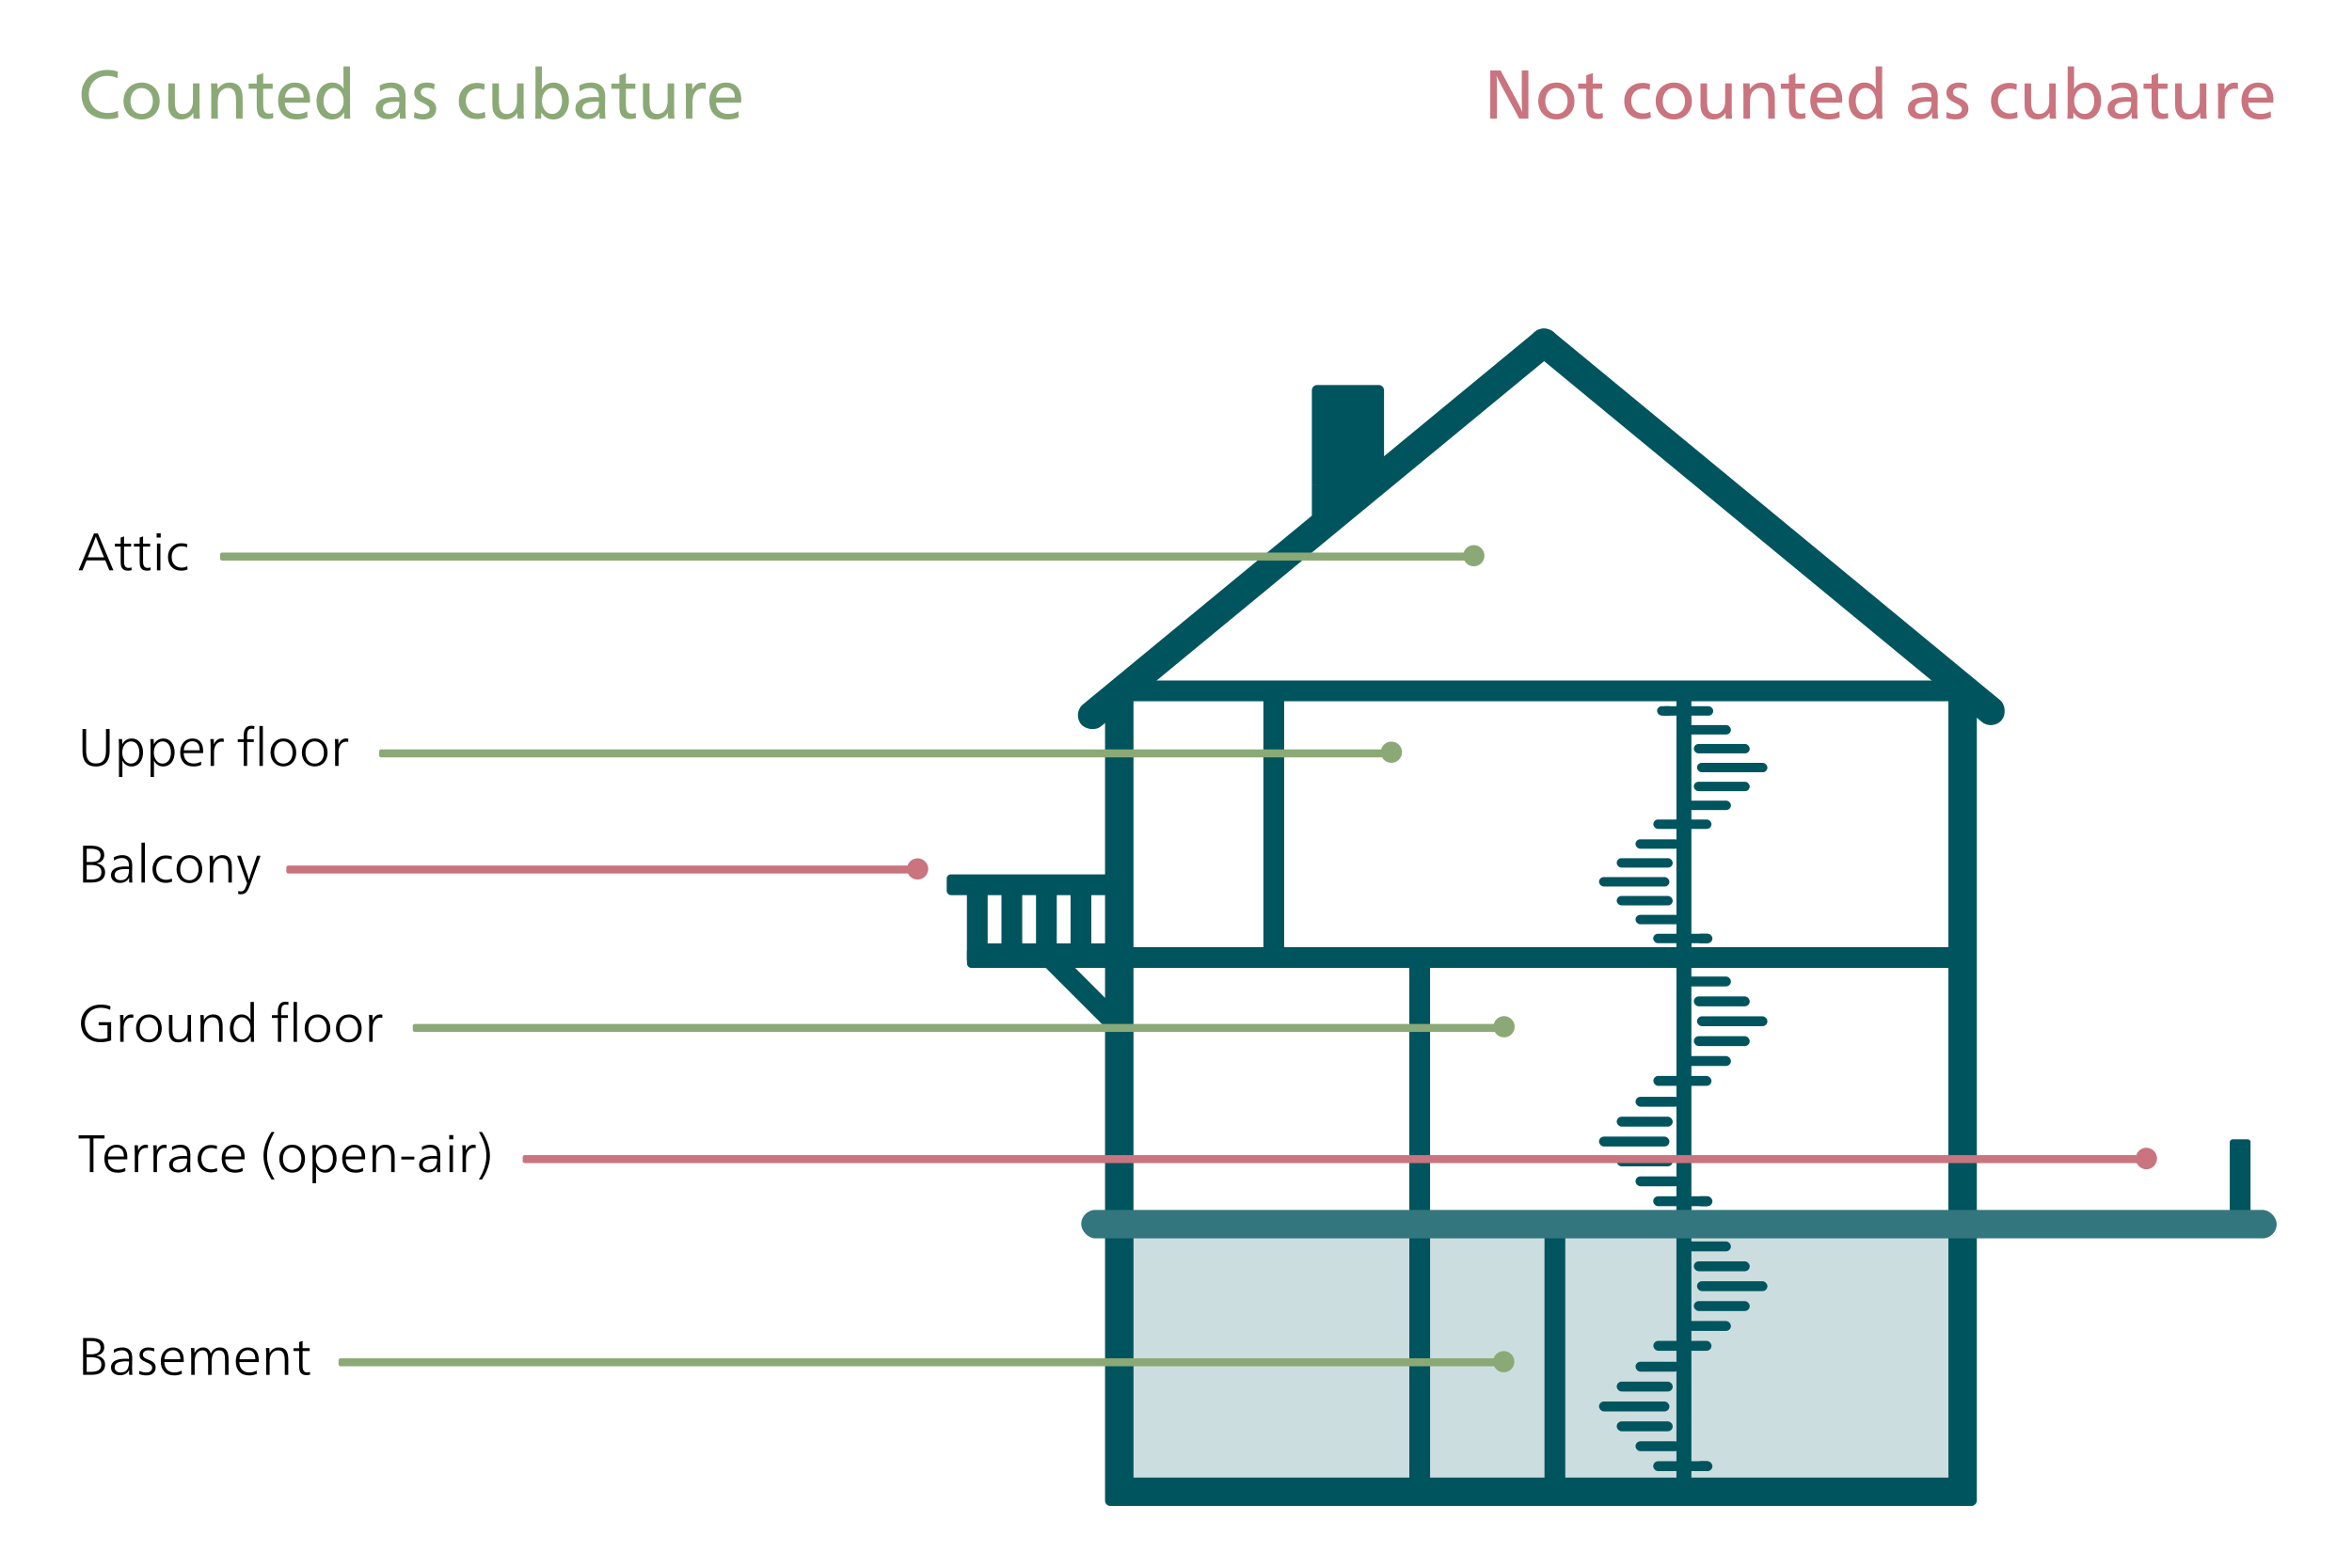 <?xml version="1.0" encoding="UTF-8"?><svg id="_08_Kubatur_EN" xmlns="http://www.w3.org/2000/svg" viewBox="0 0 1800 1200"><defs><style>.cls-1{fill:#00545e;}.cls-2{fill:#ccdddf;}.cls-3{fill:#8ba976;}.cls-4{fill:#c9747e;}.cls-5{fill:#33767e;}</style></defs><path class="cls-2" d="m1070.53,713.1h214.46v649.28h-205.98c-4.68,0-8.49-3.8-8.49-8.49v-640.79h0Z" transform="translate(2215.5 -140.02) rotate(90)"/><rect class="cls-1" x="1186.6" y="826.41" width="630.81" height="21.77" rx="3.95" ry="3.95" transform="translate(2339.3 -664.71) rotate(90)"/><rect class="cls-1" x="543.88" y="829.11" width="625.42" height="21.77" rx="3.94" ry="3.94" transform="translate(1696.58 -16.6) rotate(90)"/><rect class="cls-1" x="1120.18" y="392.36" width="464.9" height="21.77" rx="10.88" ry="10.88" transform="translate(565.4 -768.29) rotate(39.5)"/><rect class="cls-1" x="773.73" y="394.01" width="470.11" height="21.77" rx="10.88" ry="10.88" transform="translate(2044.73 75.66) rotate(140.5)"/><rect class="cls-1" x="866.66" y="621.6" width="216.31" height="15.89" rx="3.18" ry="3.18" transform="translate(1604.37 -345.27) rotate(90)"/><rect class="cls-1" x="715.93" y="697.77" width="63.99" height="15.89" rx="3.18" ry="3.18" transform="translate(1453.64 -42.21) rotate(90)"/><rect class="cls-1" x="742.38" y="697.77" width="63.99" height="15.89" rx="3.18" ry="3.18" transform="translate(1480.08 -68.66) rotate(90)"/><rect class="cls-1" x="768.82" y="697.77" width="63.99" height="15.89" rx="3.18" ry="3.18" transform="translate(1506.53 -95.1) rotate(90)"/><rect class="cls-1" x="789.85" y="754.7" width="87" height="15.89" rx="3.18" ry="3.18" transform="translate(783.35 -365.89) rotate(45)"/><rect class="cls-1" x="795.27" y="697.77" width="63.99" height="15.89" rx="3.18" ry="3.18" transform="translate(1532.97 -121.55) rotate(90)"/><rect class="cls-1" x="724.52" y="669.32" width="128.56" height="15.89" rx="3.18" ry="3.18" transform="translate(1577.6 1354.53) rotate(180)"/><rect class="cls-1" x="743.05" y="722.12" width="110.51" height="15.89" rx="3.18" ry="3.18" transform="translate(1596.6 1460.13) rotate(180)"/><rect class="cls-1" x="977.76" y="829.1" width="217.49" height="15.89" rx="3.18" ry="3.18" transform="translate(1923.55 -249.46) rotate(90)"/><rect class="cls-1" x="980.7" y="1028.37" width="211.61" height="15.89" rx="3.18" ry="3.18" transform="translate(2122.82 -50.19) rotate(90)"/><rect class="cls-1" x="1080.04" y="1032.48" width="219.84" height="15.89" rx="3.18" ry="3.18" transform="translate(2230.39 -149.53) rotate(90)"/><rect class="cls-1" x="1176.91" y="1024.47" width="223.61" height="11.44" rx="2.29" ry="2.29" transform="translate(2318.9 -258.52) rotate(90)"/><rect class="cls-1" x="1296.3" y="995.95" width="42.77" height="7.58" rx="3.79" ry="3.79"/><rect class="cls-1" x="1290.91" y="1011.18" width="33.77" height="7.58" rx="3.79" ry="3.79"/><rect class="cls-1" x="1265.32" y="1026.38" width="44.48" height="7.58" rx="3.79" ry="3.79"/><rect class="cls-1" x="1298.74" y="980.73" width="53.87" height="7.58" rx="3.79" ry="3.79"/><rect class="cls-1" x="1296.3" y="965.51" width="42.77" height="7.58" rx="3.79" ry="3.79"/><rect class="cls-1" x="1289.56" y="950.28" width="35.11" height="7.58" rx="3.79" ry="3.79"/><rect class="cls-1" x="1270.71" y="935.08" width="40.43" height="7.58" rx="1.41" ry="1.41"/><rect class="cls-1" x="1268.17" y="935.06" width="12.4" height="7.58" rx="1.41" ry="1.41"/><rect class="cls-1" x="1223.75" y="1072.8" width="53.87" height="7.58" rx="3.79" ry="3.79" transform="translate(2501.36 2153.18) rotate(180)"/><rect class="cls-1" x="1237.29" y="1057.58" width="42.85" height="7.58" rx="3.79" ry="3.79" transform="translate(2517.43 2122.74) rotate(180)"/><rect class="cls-1" x="1251.68" y="1042.36" width="33.85" height="7.58" rx="3.79" ry="3.79" transform="translate(2537.21 2092.29) rotate(180)"/><rect class="cls-1" x="1237.29" y="1088.03" width="42.85" height="7.58" rx="3.79" ry="3.79" transform="translate(2517.42 2183.63) rotate(-180)"/><rect class="cls-1" x="1251.67" y="1103.25" width="33.85" height="7.58" rx="3.79" ry="3.79" transform="translate(2537.19 2214.08) rotate(-180)"/><rect class="cls-1" x="1265.22" y="1118.49" width="44.55" height="7.58" rx="3.79" ry="3.79" transform="translate(2574.98 2244.57) rotate(-180)"/><rect class="cls-1" x="1298.13" y="1118.47" width="12.4" height="7.58" rx="3.79" ry="3.79" transform="translate(2608.66 2244.53) rotate(-180)"/><rect class="cls-1" x="1176.91" y="821.68" width="223.61" height="11.44" rx="2.29" ry="2.29" transform="translate(2116.11 -461.31) rotate(90)"/><rect class="cls-1" x="1296.3" y="793.16" width="42.77" height="7.58" rx="3.79" ry="3.79"/><rect class="cls-1" x="1290.91" y="808.39" width="33.77" height="7.58" rx="3.79" ry="3.79"/><rect class="cls-1" x="1265.32" y="823.59" width="44.48" height="7.58" rx="3.79" ry="3.79"/><rect class="cls-1" x="1298.74" y="777.94" width="53.87" height="7.58" rx="3.79" ry="3.79"/><rect class="cls-1" x="1296.3" y="762.72" width="42.77" height="7.58" rx="3.79" ry="3.79"/><rect class="cls-1" x="1289.56" y="747.49" width="35.11" height="7.58" rx="3.79" ry="3.79"/><rect class="cls-1" x="1270.71" y="732.29" width="40.43" height="7.58" rx="1.41" ry="1.41"/><rect class="cls-1" x="1268.17" y="732.27" width="12.4" height="7.58" rx="1.41" ry="1.41"/><rect class="cls-1" x="1223.75" y="870.01" width="53.87" height="7.58" rx="3.79" ry="3.79" transform="translate(2501.36 1747.61) rotate(180)"/><rect class="cls-1" x="1237.29" y="854.79" width="42.85" height="7.58" rx="3.79" ry="3.79" transform="translate(2517.43 1717.16) rotate(180)"/><rect class="cls-1" x="1251.68" y="839.57" width="33.85" height="7.58" rx="3.79" ry="3.79" transform="translate(2537.21 1686.72) rotate(180)"/><rect class="cls-1" x="1237.29" y="885.24" width="42.85" height="7.58" rx="3.79" ry="3.79" transform="translate(2517.42 1778.05) rotate(-180)"/><rect class="cls-1" x="1251.67" y="900.46" width="33.85" height="7.58" rx="3.79" ry="3.79" transform="translate(2537.19 1808.5) rotate(-180)"/><rect class="cls-1" x="1265.22" y="915.7" width="44.55" height="7.58" rx="3.79" ry="3.79" transform="translate(2574.98 1838.99) rotate(-180)"/><rect class="cls-1" x="1298.13" y="915.68" width="12.4" height="7.58" rx="3.79" ry="3.79" transform="translate(2608.66 1838.95) rotate(-180)"/><rect class="cls-1" x="1182.54" y="625.19" width="212.33" height="11.44" rx="2.29" ry="2.29" transform="translate(1919.62 -657.8) rotate(90)"/><rect class="cls-1" x="1296.3" y="598.4" width="42.77" height="7.2" rx="3.6" ry="3.6"/><rect class="cls-1" x="1290.91" y="612.86" width="33.77" height="7.2" rx="3.6" ry="3.6"/><rect class="cls-1" x="1265.32" y="627.29" width="44.48" height="7.2" rx="3.6" ry="3.6"/><rect class="cls-1" x="1298.74" y="583.94" width="53.87" height="7.2" rx="3.6" ry="3.6"/><rect class="cls-1" x="1296.3" y="569.49" width="42.77" height="7.2" rx="3.6" ry="3.6"/><rect class="cls-1" x="1289.56" y="555.03" width="35.11" height="7.2" rx="3.6" ry="3.6"/><rect class="cls-1" x="1270.71" y="540.59" width="40.43" height="7.2" rx="3.6" ry="3.6"/><rect class="cls-1" x="1268.17" y="540.57" width="12.4" height="7.2" rx="3.6" ry="3.6"/><rect class="cls-1" x="1223.75" y="671.37" width="53.87" height="7.2" rx="3.6" ry="3.6" transform="translate(2501.36 1349.94) rotate(180)"/><rect class="cls-1" x="1237.29" y="656.92" width="42.85" height="7.2" rx="3.6" ry="3.6" transform="translate(2517.43 1321.03) rotate(180)"/><rect class="cls-1" x="1251.68" y="642.46" width="33.85" height="7.2" rx="3.6" ry="3.6" transform="translate(2537.2 1292.12) rotate(180)"/><rect class="cls-1" x="1237.29" y="685.83" width="42.85" height="7.2" rx="3.6" ry="3.6" transform="translate(2517.42 1378.86) rotate(-180)"/><rect class="cls-1" x="1251.67" y="700.28" width="33.85" height="7.2" rx="3.6" ry="3.6" transform="translate(2537.19 1407.77) rotate(-180)"/><rect class="cls-1" x="1265.22" y="714.76" width="44.55" height="7.2" rx="3.6" ry="3.6" transform="translate(2574.98 1436.72) rotate(-180)"/><rect class="cls-1" x="1298.13" y="714.74" width="12.4" height="7.2" rx="3.6" ry="3.6" transform="translate(2608.66 1436.69) rotate(-180)"/><rect class="cls-1" x="740.06" y="724.99" width="769.32" height="15.89" rx="3.16" ry="3.16" transform="translate(2249.43 1465.86) rotate(180)"/><rect class="cls-1" x="846.5" y="1131.01" width="665.4" height="21.77" rx="4.36" ry="4.36" transform="translate(2358.4 2283.78) rotate(180)"/><rect class="cls-1" x="858.26" y="520.9" width="653.65" height="15.89" rx="3.18" ry="3.18" transform="translate(2370.16 1057.69) rotate(180)"/><rect class="cls-1" x="1676.98" y="901.6" width="74.84" height="15.89" rx="2.06" ry="2.06" transform="translate(804.85 2623.95) rotate(-90)"/><rect class="cls-5" x="827.48" y="926.13" width="914.88" height="21.77" rx="10.88" ry="10.88" transform="translate(2569.83 1874.04) rotate(180)"/><rect class="cls-3" x="290.14" y="573.66" width="774.71" height="6.1" rx="1.5" ry="1.5"/><rect class="cls-4" x="219.13" y="662.56" width="482.02" height="6.1" rx="1.5" ry="1.5"/><rect class="cls-3" x="315.9" y="783.8" width="837.86" height="6.1" rx="1.5" ry="1.5"/><rect class="cls-4" x="400.01" y="884.21" width="1241.38" height="6.1" rx="1.5" ry="1.5"/><rect class="cls-3" x="259.09" y="1039.74" width="894.45" height="6.1" rx="1.5" ry="1.5"/><path d="m74.9,408.37c1.99,4.74,3.98,9.44,5.96,14.1,1.98,4.66,3.95,9.36,5.92,14.1h-3.07l-3.15-7.64h-14.31l-3.11,7.64h-2.99l11.8-28.21h2.95Zm.61,8.04c-.14-.32-.3-.73-.48-1.21-.19-.48-.38-.99-.59-1.52-.2-.53-.4-1.04-.59-1.56-.19-.51-.34-.97-.44-1.37h-.08c-.14.4-.3.86-.49,1.35-.19.5-.38,1.01-.57,1.54-.19.53-.38,1.03-.57,1.52-.19.48-.35.9-.48,1.25l-4.08,10.22h12.49l-4.12-10.22Z"/><path d="m94.94,416.17h5.42v2.18h-5.42v11.44c0,1.64.27,2.88.81,3.7.54.82,1.44,1.23,2.71,1.23.75,0,1.47-.15,2.14-.44l.12,2.1c-.81.3-1.7.44-2.67.44-1.1,0-2.03-.16-2.77-.46-.74-.31-1.33-.75-1.76-1.31-.43-.57-.73-1.25-.91-2.06-.18-.81-.26-1.72-.26-2.75v-11.88h-4.4v-2.18h4.4v-4.69l2.59-.89v5.58Z"/><path d="m109.49,416.17h5.42v2.18h-5.42v11.44c0,1.64.27,2.88.81,3.7.54.82,1.44,1.23,2.71,1.23.75,0,1.47-.15,2.14-.44l.12,2.1c-.81.3-1.7.44-2.67.44-1.1,0-2.03-.16-2.77-.46-.74-.31-1.33-.75-1.76-1.31-.43-.57-.73-1.25-.91-2.06-.18-.81-.26-1.72-.26-2.75v-11.88h-4.4v-2.18h4.4v-4.69l2.59-.89v5.58Z"/><path d="m122.99,411.48h-3.11v-3.27h3.11v3.27Zm-.24,25.1h-2.63v-20.53h2.63v20.53Z"/><path d="m143.19,419.04c-1.24-.62-2.69-.93-4.36-.93-1.13,0-2.16.2-3.07.61-.92.4-1.7.97-2.34,1.7s-1.15,1.59-1.5,2.59c-.35,1-.53,2.07-.53,3.23s.17,2.32.5,3.33.83,1.88,1.48,2.61,1.43,1.29,2.36,1.7c.93.4,1.97.61,3.13.61.81,0,1.58-.08,2.3-.24.73-.16,1.46-.43,2.18-.81l.2,2.42c-.7.3-1.45.53-2.24.71-.79.17-1.66.26-2.61.26-1.54,0-2.93-.25-4.18-.75-1.25-.5-2.32-1.21-3.21-2.12-.89-.92-1.57-2.02-2.04-3.31-.47-1.29-.71-2.72-.71-4.28s.24-2.91.73-4.2c.48-1.29,1.17-2.41,2.06-3.35.89-.94,1.96-1.68,3.21-2.2,1.25-.53,2.65-.79,4.18-.79.86,0,1.68.06,2.46.18.78.12,1.52.33,2.22.63l-.24,2.42Z"/><path d="m83.91,574.98c0,1.78-.21,3.39-.63,4.85-.42,1.45-1.06,2.69-1.92,3.7-.86,1.01-1.96,1.79-3.29,2.34s-2.92.83-4.75.83-3.39-.28-4.69-.85c-1.29-.57-2.34-1.36-3.15-2.38-.81-1.02-1.4-2.26-1.78-3.7-.38-1.44-.57-3.04-.57-4.79v-16.93h2.79v16.37c0,1.46.11,2.8.34,4.02.23,1.23.63,2.28,1.19,3.15.57.88,1.33,1.56,2.3,2.06.97.5,2.21.75,3.72.75s2.75-.25,3.74-.75,1.76-1.19,2.34-2.08c.58-.89.98-1.95,1.21-3.17.23-1.23.34-2.57.34-4.02v-16.33h2.79v16.93Z"/><path d="m91.06,571.91c0-1.1-.01-2.2-.04-3.27-.03-1.08-.08-2.05-.16-2.91h2.55c.03.22.05.5.06.85.01.35.03.71.04,1.09.01.38.03.74.04,1.09.01.35.02.65.02.89h.08c.78-1.45,1.8-2.55,3.05-3.27,1.25-.73,2.65-1.09,4.18-1.09,1.29,0,2.47.26,3.52.77,1.05.51,1.95,1.23,2.69,2.16.74.93,1.32,2.05,1.74,3.35.42,1.31.63,2.74.63,4.3s-.21,3.09-.63,4.42c-.42,1.33-1,2.47-1.76,3.42-.75.94-1.67,1.68-2.75,2.2-1.08.52-2.26.79-3.56.79-1.62,0-3.04-.4-4.26-1.21-1.23-.81-2.16-1.9-2.81-3.27h-.08c.03.22.05.53.06.93.01.4.02.85.02,1.33v10.26h-2.63v-22.83Zm9.17-4.4c-.97,0-1.87.22-2.69.65-.82.43-1.53,1.02-2.12,1.78-.59.75-1.05,1.66-1.37,2.73-.32,1.06-.48,2.22-.48,3.46s.17,2.29.51,3.31c.34,1.02.81,1.91,1.41,2.67.61.75,1.31,1.34,2.12,1.76.81.42,1.7.63,2.67.63s1.84-.21,2.63-.63c.78-.42,1.46-1,2.02-1.74.57-.74,1-1.62,1.29-2.65.3-1.02.44-2.14.44-3.35,0-2.61-.57-4.7-1.7-6.26-1.13-1.56-2.71-2.34-4.73-2.34Z"/><path d="m115.23,571.91c0-1.1-.01-2.2-.04-3.27-.03-1.08-.08-2.05-.16-2.91h2.55c.03.22.05.5.06.85.01.35.03.71.04,1.09.01.38.03.74.04,1.09.01.35.02.65.02.89h.08c.78-1.45,1.8-2.55,3.05-3.27,1.25-.73,2.65-1.09,4.18-1.09,1.29,0,2.47.26,3.52.77,1.05.51,1.95,1.23,2.69,2.16.74.93,1.32,2.05,1.74,3.35.42,1.31.63,2.74.63,4.3s-.21,3.09-.63,4.42c-.42,1.33-1,2.47-1.76,3.42-.75.94-1.67,1.68-2.75,2.2-1.08.52-2.26.79-3.56.79-1.62,0-3.04-.4-4.26-1.21-1.23-.81-2.16-1.9-2.81-3.27h-.08c.03.22.05.53.06.93.01.4.02.85.02,1.33v10.26h-2.63v-22.83Zm9.17-4.4c-.97,0-1.87.22-2.69.65-.82.43-1.53,1.02-2.12,1.78-.59.75-1.05,1.66-1.37,2.73-.32,1.06-.48,2.22-.48,3.46s.17,2.29.51,3.31c.34,1.02.81,1.91,1.41,2.67.61.75,1.31,1.34,2.12,1.76.81.42,1.7.63,2.67.63s1.84-.21,2.63-.63c.78-.42,1.46-1,2.02-1.74.57-.74,1-1.62,1.29-2.65.3-1.02.44-2.14.44-3.35,0-2.61-.57-4.7-1.7-6.26-1.13-1.56-2.71-2.34-4.73-2.34Z"/><path d="m140.6,576.47c.03,2.45.72,4.39,2.08,5.82,1.36,1.43,3.23,2.14,5.6,2.14,1.02,0,1.98-.12,2.87-.36.89-.24,1.79-.61,2.71-1.09l.12,2.51c-1.75.81-3.68,1.21-5.78,1.21-3.34,0-5.89-.96-7.66-2.89-1.76-1.93-2.65-4.57-2.65-7.94,0-1.59.23-3.03.69-4.32.46-1.29,1.1-2.4,1.92-3.33.82-.93,1.8-1.65,2.95-2.16s2.4-.77,3.78-.77c2.59,0,4.61.82,6.06,2.47,1.46,1.64,2.18,4.1,2.18,7.35,0,.19,0,.41-.02.67-.01.26-.03.49-.06.71h-14.79Zm12.24-2.14c0-2.32-.5-4.05-1.5-5.21-1-1.16-2.38-1.74-4.16-1.74s-3.26.59-4.45,1.78-1.87,2.91-2.06,5.17h12.16Z"/><path d="m163.8,569.72c.46-1.29,1.2-2.36,2.22-3.19,1.02-.83,2.2-1.25,3.52-1.25.59,0,1.16.08,1.7.24l-.04,2.42c-.27-.08-.54-.13-.81-.16-.27-.03-.57-.04-.89-.04-.86,0-1.64.2-2.34.59-.7.39-1.3.94-1.8,1.64-.5.7-.88,1.54-1.15,2.51-.27.97-.4,2.02-.4,3.15v10.63h-2.63v-14.35c0-1.1-.01-2.2-.04-3.27-.03-1.08-.08-2.05-.16-2.91h2.59c.03.27.05.58.06.93.01.35.03.71.04,1.07.01.36.03.72.04,1.07.01.35.02.66.02.93h.08Z"/><path d="m194.51,558.05c-.32-.08-.65-.15-.99-.2-.34-.05-.65-.08-.95-.08-1.29,0-2.19.43-2.69,1.29-.5.86-.75,2.03-.75,3.52v3.27h5.09v2.14h-5.09v18.27h-2.59v-18.27h-4.57v-2.14h4.57v-3.19c0-1.05.11-2.01.32-2.87.22-.86.56-1.61,1.03-2.24.47-.63,1.07-1.12,1.8-1.48.73-.35,1.62-.53,2.67-.53.4,0,.79.02,1.17.06.38.04.78.13,1.21.26l-.24,2.18Zm6.67,28.21h-2.63v-30.55h2.63v30.55Z"/><path d="m217.06,565.28c1.4,0,2.69.26,3.88.79,1.19.53,2.2,1.27,3.05,2.22.85.96,1.52,2.1,2,3.41.48,1.32.73,2.78.73,4.36s-.24,3.03-.73,4.32c-.48,1.29-1.16,2.41-2.02,3.35-.86.94-1.9,1.67-3.11,2.18-1.21.51-2.55.77-4,.77s-2.75-.26-3.96-.79c-1.21-.53-2.25-1.25-3.11-2.18-.86-.93-1.54-2.05-2.02-3.35-.48-1.31-.73-2.74-.73-4.3s.24-3.08.73-4.4c.48-1.32,1.17-2.45,2.06-3.4.89-.94,1.95-1.68,3.17-2.2,1.23-.53,2.58-.79,4.06-.79Zm-.24,2.22c-1.05,0-2.01.2-2.87.61-.86.4-1.6.98-2.2,1.74-.61.75-1.08,1.66-1.41,2.71-.34,1.05-.51,2.22-.51,3.52s.17,2.42.51,3.46c.34,1.04.81,1.92,1.43,2.65.62.73,1.36,1.29,2.22,1.7.86.4,1.82.61,2.87.61s2.01-.2,2.89-.61,1.62-.98,2.24-1.72c.62-.74,1.1-1.63,1.43-2.67.34-1.04.5-2.2.5-3.5s-.17-2.46-.5-3.5c-.34-1.04-.82-1.93-1.43-2.67-.62-.74-1.37-1.31-2.24-1.72-.88-.4-1.85-.61-2.93-.61Z"/><path d="m241.03,565.28c1.4,0,2.69.26,3.88.79,1.19.53,2.2,1.27,3.05,2.22.85.96,1.52,2.1,2,3.41.48,1.32.73,2.78.73,4.36s-.24,3.03-.73,4.32c-.48,1.29-1.16,2.41-2.02,3.35-.86.94-1.9,1.67-3.11,2.18-1.21.51-2.55.77-4,.77s-2.75-.26-3.96-.79c-1.21-.53-2.25-1.25-3.11-2.18-.86-.93-1.54-2.05-2.02-3.35-.48-1.31-.73-2.74-.73-4.3s.24-3.08.73-4.4c.48-1.32,1.17-2.45,2.06-3.4.89-.94,1.95-1.68,3.17-2.2,1.23-.53,2.58-.79,4.06-.79Zm-.24,2.22c-1.05,0-2.01.2-2.87.61-.86.4-1.6.98-2.2,1.74-.61.75-1.08,1.66-1.41,2.71-.34,1.05-.51,2.22-.51,3.52s.17,2.42.51,3.46c.34,1.04.81,1.92,1.43,2.65.62.73,1.36,1.29,2.22,1.7.86.4,1.82.61,2.87.61s2.01-.2,2.89-.61,1.62-.98,2.24-1.72c.62-.74,1.1-1.63,1.43-2.67.34-1.04.5-2.2.5-3.5s-.17-2.46-.5-3.5c-.34-1.04-.82-1.93-1.43-2.67-.62-.74-1.37-1.31-2.24-1.72-.88-.4-1.85-.61-2.93-.61Z"/><path d="m259.09,569.72c.46-1.29,1.2-2.36,2.22-3.19,1.02-.83,2.2-1.25,3.52-1.25.59,0,1.16.08,1.7.24l-.04,2.42c-.27-.08-.54-.13-.81-.16-.27-.03-.57-.04-.89-.04-.86,0-1.64.2-2.34.59-.7.39-1.3.94-1.8,1.64-.5.7-.88,1.54-1.15,2.51-.27.97-.4,2.02-.4,3.15v10.63h-2.63v-14.35c0-1.1-.01-2.2-.04-3.27-.03-1.08-.08-2.05-.16-2.91h2.59c.03.27.05.58.06.93.01.35.03.71.04,1.07.01.36.03.72.04,1.07.01.35.02.66.02.93h.08Z"/><path d="m63.58,647.34h6.3c1.43,0,2.75.13,3.96.4,1.21.27,2.26.69,3.13,1.27.88.58,1.56,1.32,2.06,2.22.5.9.75,2,.75,3.29,0,1.59-.51,2.95-1.54,4.08-1.02,1.13-2.47,1.9-4.32,2.3v.08c1.94.22,3.51.92,4.71,2.1,1.2,1.19,1.8,2.71,1.8,4.57,0,1.45-.28,2.69-.83,3.7s-1.3,1.83-2.24,2.45c-.94.62-2.05,1.06-3.31,1.33-1.27.27-2.6.4-4,.4h-6.47v-28.21Zm2.75,12.49h3.35c1.05,0,2.02-.09,2.91-.28s1.66-.49,2.3-.89c.65-.4,1.15-.93,1.52-1.58s.55-1.43.55-2.34c0-1.78-.63-3.06-1.9-3.86-1.27-.79-3.07-1.19-5.42-1.19h-3.31v10.14Zm0,13.42h3.27c2.61,0,4.6-.44,5.96-1.33,1.36-.89,2.04-2.32,2.04-4.28s-.65-3.31-1.94-4.2c-1.29-.89-3.3-1.33-6.02-1.33h-3.31v11.15Z"/><path d="m87.1,656.27c.94-.57,2-.99,3.17-1.27,1.17-.28,2.3-.42,3.37-.42,1.37,0,2.54.2,3.5.59.96.39,1.74.94,2.34,1.64.61.7,1.04,1.54,1.31,2.53.27.98.4,2.08.4,3.29,0,.65,0,1.32-.02,2.02-.01.7-.03,1.36-.04,1.98-.01.62-.03,1.19-.04,1.7-.01.51-.02.92-.02,1.21,0,1.13.03,2.24.08,3.31.05,1.08.11,1.98.16,2.71h-2.42c-.03-.16-.05-.41-.06-.75-.01-.34-.02-.65-.02-.95,0-.27,0-.6.02-.99.01-.39.03-.73.06-1.03h-.08c-.54,1.19-1.41,2.15-2.63,2.89-1.21.74-2.64,1.11-4.28,1.11-2.1,0-3.79-.54-5.05-1.62-1.27-1.08-1.9-2.53-1.9-4.36,0-2.18.94-3.83,2.81-4.95,1.87-1.12,4.57-1.68,8.1-1.68.46,0,.94,0,1.46.02.51.01.97.05,1.37.1v-.61c0-.86-.09-1.66-.28-2.4s-.5-1.37-.93-1.9c-.43-.53-.99-.94-1.68-1.23-.69-.3-1.53-.44-2.53-.44s-2.01.16-3.05.48c-1.04.32-2.03.82-2.97,1.5l-.16-2.46Zm11.64,9.05c-.62-.08-1.43-.12-2.42-.12-2.78,0-4.9.36-6.36,1.09-1.47.73-2.2,1.91-2.2,3.56,0,1.21.42,2.17,1.27,2.87.85.7,1.96,1.05,3.33,1.05,2.1,0,3.69-.67,4.77-2,1.08-1.33,1.62-3.48,1.62-6.45Z"/><path d="m110.9,675.55h-2.63v-30.55h2.63v30.55Z"/><path d="m131.35,658.01c-1.24-.62-2.69-.93-4.36-.93-1.13,0-2.16.2-3.07.61-.92.4-1.7.97-2.34,1.7-.65.73-1.15,1.59-1.5,2.59-.35,1-.53,2.08-.53,3.23s.17,2.32.5,3.33c.34,1.01.83,1.88,1.48,2.61.65.73,1.43,1.29,2.36,1.7.93.4,1.97.61,3.13.61.81,0,1.58-.08,2.3-.24.73-.16,1.46-.43,2.18-.81l.2,2.42c-.7.3-1.45.53-2.24.71-.79.17-1.66.26-2.61.26-1.54,0-2.93-.25-4.18-.75-1.25-.5-2.32-1.21-3.21-2.12-.89-.92-1.57-2.02-2.04-3.31-.47-1.29-.71-2.72-.71-4.28s.24-2.91.73-4.2,1.17-2.41,2.06-3.35c.89-.94,1.96-1.68,3.21-2.2,1.25-.53,2.65-.79,4.18-.79.86,0,1.68.06,2.46.18.78.12,1.52.33,2.22.63l-.24,2.42Z"/><path d="m145.13,654.58c1.4,0,2.69.26,3.88.79,1.19.53,2.2,1.27,3.05,2.22.85.96,1.52,2.09,2,3.42s.73,2.77.73,4.36-.24,3.03-.73,4.32c-.48,1.29-1.16,2.41-2.02,3.35-.86.94-1.9,1.67-3.11,2.18s-2.55.77-4,.77-2.75-.26-3.96-.79-2.25-1.25-3.11-2.18c-.86-.93-1.54-2.05-2.02-3.35s-.73-2.74-.73-4.3.24-3.08.73-4.41c.48-1.32,1.17-2.45,2.06-3.39.89-.94,1.95-1.68,3.17-2.2,1.23-.53,2.58-.79,4.06-.79Zm-.24,2.22c-1.05,0-2.01.2-2.87.61-.86.4-1.6.98-2.2,1.74-.61.75-1.08,1.66-1.41,2.71-.34,1.05-.51,2.22-.51,3.52s.17,2.42.51,3.46c.34,1.04.81,1.92,1.43,2.65.62.73,1.36,1.29,2.22,1.7.86.4,1.82.61,2.87.61s2.01-.2,2.89-.61c.88-.4,1.62-.98,2.24-1.72.62-.74,1.1-1.63,1.43-2.67.34-1.04.5-2.2.5-3.5s-.17-2.46-.5-3.5c-.34-1.04-.82-1.93-1.43-2.67-.62-.74-1.37-1.31-2.24-1.72s-1.85-.61-2.93-.61Z"/><path d="m163.19,658.86c.73-1.32,1.68-2.36,2.87-3.13,1.19-.77,2.59-1.15,4.2-1.15,1.4,0,2.56.23,3.48.69.92.46,1.65,1.1,2.2,1.92.55.82.94,1.79,1.17,2.91.23,1.12.34,2.34.34,3.66v11.8h-2.67v-10.87c0-1.27-.08-2.39-.24-3.37s-.43-1.8-.81-2.46c-.38-.66-.9-1.17-1.56-1.52-.66-.35-1.49-.53-2.49-.53-.94,0-1.81.18-2.59.53-.78.35-1.47.88-2.06,1.58-.59.7-1.05,1.58-1.37,2.63-.32,1.05-.48,2.29-.48,3.72v10.3h-2.63v-14.35c0-1.1-.01-2.2-.04-3.27-.03-1.08-.08-2.05-.16-2.91h2.59c.05.54.09,1.18.12,1.92.03.74.04,1.38.04,1.92h.08Z"/><path d="m189.02,668.6c.11.32.23.69.36,1.11.13.42.27.85.4,1.29.13.44.26.88.38,1.31.12.43.22.82.3,1.17h.08c.08-.35.19-.74.32-1.17.13-.43.27-.87.4-1.31.13-.45.27-.88.4-1.29.13-.42.26-.79.36-1.11l4.65-13.58h2.71l-7.92,22.11c-.43,1.19-.86,2.24-1.29,3.17-.43.93-.91,1.7-1.43,2.32-.53.62-1.14,1.09-1.84,1.41s-1.54.49-2.51.49c-.3,0-.64-.02-1.03-.06-.39-.04-.77-.13-1.15-.26l.24-2.18c.27.08.57.15.91.22.34.07.65.1.95.1.57,0,1.06-.09,1.47-.28.42-.19.81-.51,1.17-.97.36-.46.71-1.08,1.05-1.88.34-.79.71-1.8,1.11-3.01l-7.64-21.18h2.87l4.65,13.58Z"/><path d="m84.27,773.02c-1.13-.57-2.28-.98-3.43-1.23-1.16-.26-2.37-.38-3.64-.38-1.78,0-3.42.28-4.91.85s-2.79,1.37-3.88,2.42-1.94,2.3-2.55,3.76c-.61,1.46-.91,3.07-.91,4.85s.29,3.44.87,4.91c.58,1.47,1.4,2.73,2.47,3.78,1.06,1.05,2.33,1.87,3.8,2.45,1.47.58,3.09.87,4.87.87.94,0,1.87-.06,2.77-.18.9-.12,1.74-.33,2.53-.63v-9.7h-6.75v-2.34h9.54v13.94c-1.35.46-2.69.8-4.04,1.03-1.35.23-2.69.34-4.04.34-2.24,0-4.28-.35-6.12-1.05-1.85-.7-3.43-1.68-4.75-2.95-1.32-1.27-2.34-2.79-3.05-4.59-.71-1.79-1.07-3.76-1.07-5.92s.38-4.02,1.13-5.76c.75-1.74,1.8-3.24,3.15-4.51,1.35-1.27,2.96-2.25,4.83-2.95,1.87-.7,3.93-1.05,6.16-1.05,1.29,0,2.54.1,3.74.3,1.2.2,2.39.56,3.58,1.07l-.28,2.67Z"/><path d="m94.62,780.94c.46-1.29,1.2-2.36,2.22-3.19,1.02-.83,2.2-1.25,3.52-1.25.59,0,1.16.08,1.7.24l-.04,2.42c-.27-.08-.54-.13-.81-.16-.27-.03-.57-.04-.89-.04-.86,0-1.64.2-2.34.59-.7.39-1.3.94-1.8,1.64-.5.7-.88,1.54-1.15,2.51-.27.97-.4,2.02-.4,3.15v10.63h-2.63v-14.35c0-1.1-.01-2.2-.04-3.27-.03-1.08-.08-2.05-.16-2.91h2.59c.03.27.05.58.06.93.01.35.03.71.04,1.07.01.36.03.72.04,1.07.01.35.02.66.02.93h.08Z"/><path d="m114.14,776.5c1.4,0,2.69.26,3.88.79,1.19.53,2.2,1.27,3.05,2.22.85.96,1.52,2.09,2,3.42s.73,2.77.73,4.36-.24,3.03-.73,4.32c-.48,1.29-1.16,2.41-2.02,3.35-.86.94-1.9,1.67-3.11,2.18s-2.55.77-4,.77-2.75-.26-3.96-.79-2.25-1.25-3.11-2.18c-.86-.93-1.54-2.05-2.02-3.35s-.73-2.74-.73-4.3.24-3.08.73-4.41c.48-1.32,1.17-2.45,2.06-3.39.89-.94,1.95-1.68,3.17-2.2,1.23-.53,2.58-.79,4.06-.79Zm-.24,2.22c-1.05,0-2.01.2-2.87.61-.86.4-1.6.98-2.2,1.74-.61.75-1.08,1.66-1.41,2.71-.34,1.05-.51,2.22-.51,3.52s.17,2.42.51,3.46c.34,1.04.81,1.92,1.43,2.65.62.73,1.36,1.29,2.22,1.7.86.4,1.82.61,2.87.61s2.01-.2,2.89-.61c.88-.4,1.62-.98,2.24-1.72.62-.74,1.1-1.63,1.43-2.67.34-1.04.5-2.2.5-3.5s-.17-2.46-.5-3.5c-.34-1.04-.82-1.93-1.43-2.67-.62-.74-1.37-1.31-2.24-1.72s-1.85-.61-2.93-.61Z"/><path d="m143.6,793.59c-.7,1.37-1.66,2.44-2.87,3.19-1.21.75-2.63,1.13-4.24,1.13-2.53,0-4.36-.75-5.5-2.26-1.13-1.51-1.7-3.81-1.7-6.91v-11.8h2.67v10.95c0,1.32.08,2.47.24,3.46s.44,1.8.83,2.44c.39.65.91,1.13,1.56,1.43.65.31,1.47.46,2.47.46.92,0,1.77-.17,2.57-.5.79-.34,1.49-.85,2.08-1.54.59-.69,1.05-1.56,1.37-2.63.32-1.06.48-2.31.48-3.74v-10.35h2.63v14.39c0,1.11.01,2.19.04,3.25.03,1.06.08,2.03.16,2.89h-2.55c-.03-.21-.05-.49-.06-.83-.01-.34-.03-.69-.04-1.05-.01-.36-.03-.72-.04-1.07-.01-.35-.02-.66-.02-.93h-.08Z"/><path d="m156.12,780.78c.73-1.32,1.68-2.36,2.87-3.13,1.19-.77,2.59-1.15,4.2-1.15,1.4,0,2.56.23,3.48.69.92.46,1.65,1.1,2.2,1.92.55.82.94,1.79,1.17,2.91.23,1.12.34,2.34.34,3.66v11.8h-2.67v-10.87c0-1.27-.08-2.39-.24-3.37s-.43-1.8-.81-2.46c-.38-.66-.9-1.17-1.56-1.52-.66-.35-1.49-.53-2.49-.53-.94,0-1.81.18-2.59.53-.78.35-1.47.88-2.06,1.58-.59.7-1.05,1.58-1.37,2.63-.32,1.05-.48,2.29-.48,3.72v10.3h-2.63v-14.35c0-1.1-.01-2.2-.04-3.27-.03-1.08-.08-2.05-.16-2.91h2.59c.05.54.09,1.18.12,1.92.03.74.04,1.38.04,1.92h.08Z"/><path d="m194.31,791.25c0,1.11.01,2.2.04,3.29s.08,2.07.16,2.93h-2.46c-.05-.59-.09-1.25-.1-1.96-.01-.71-.02-1.39-.02-2.04h-.08c-.7,1.32-1.65,2.39-2.85,3.21s-2.59,1.23-4.18,1.23c-1.43,0-2.69-.27-3.78-.81-1.09-.54-2.02-1.27-2.79-2.2-.77-.93-1.35-2.03-1.74-3.31-.39-1.28-.59-2.66-.59-4.14,0-1.56.2-3.02.59-4.36.39-1.35.97-2.5,1.74-3.48.77-.97,1.71-1.73,2.83-2.28,1.12-.55,2.39-.83,3.82-.83s2.83.37,4.06,1.11c1.23.74,2.15,1.73,2.77,2.97h.08c-.05-.51-.09-1.24-.1-2.18-.01-.94-.02-1.93-.02-2.95v-8.53h2.63v24.33Zm-9.17-12.53c-.97,0-1.85.2-2.65.61-.79.4-1.47.98-2.02,1.74-.55.75-.98,1.66-1.29,2.71-.31,1.05-.46,2.24-.46,3.56,0,1.16.15,2.24.44,3.25.3,1.01.71,1.89,1.25,2.65.54.75,1.21,1.35,2,1.8.79.45,1.69.67,2.69.67.92,0,1.78-.2,2.59-.61.81-.4,1.52-.98,2.12-1.72.61-.74,1.08-1.62,1.41-2.65.34-1.02.51-2.16.51-3.39s-.16-2.38-.46-3.43c-.31-1.05-.75-1.96-1.33-2.73-.58-.77-1.27-1.37-2.08-1.8-.81-.43-1.71-.65-2.71-.65Z"/><path d="m220.62,769.26c-.32-.08-.65-.15-.99-.2-.34-.05-.65-.08-.95-.08-1.29,0-2.19.43-2.69,1.29-.5.86-.75,2.04-.75,3.52v3.27h5.09v2.14h-5.09v18.27h-2.59v-18.27h-4.57v-2.14h4.57v-3.19c0-1.05.11-2.01.32-2.87.22-.86.56-1.61,1.03-2.24.47-.63,1.07-1.12,1.8-1.47.73-.35,1.62-.53,2.67-.53.4,0,.79.02,1.17.06.38.04.78.13,1.21.26l-.24,2.18Zm6.67,28.21h-2.63v-30.55h2.63v30.55Z"/><path d="m243.17,776.5c1.4,0,2.69.26,3.88.79,1.19.53,2.2,1.27,3.05,2.22.85.96,1.52,2.09,2,3.42s.73,2.77.73,4.36-.24,3.03-.73,4.32c-.48,1.29-1.16,2.41-2.02,3.35-.86.94-1.9,1.67-3.11,2.18s-2.55.77-4,.77-2.75-.26-3.96-.79-2.25-1.25-3.11-2.18c-.86-.93-1.54-2.05-2.02-3.35s-.73-2.74-.73-4.3.24-3.08.73-4.41c.48-1.32,1.17-2.45,2.06-3.39.89-.94,1.95-1.68,3.17-2.2,1.23-.53,2.58-.79,4.06-.79Zm-.24,2.22c-1.05,0-2.01.2-2.87.61-.86.4-1.6.98-2.2,1.74-.61.75-1.08,1.66-1.41,2.71-.34,1.05-.51,2.22-.51,3.52s.17,2.42.51,3.46c.34,1.04.81,1.92,1.43,2.65.62.73,1.36,1.29,2.22,1.7.86.4,1.82.61,2.87.61s2.01-.2,2.89-.61c.88-.4,1.62-.98,2.24-1.72.62-.74,1.1-1.63,1.43-2.67.34-1.04.5-2.2.5-3.5s-.17-2.46-.5-3.5c-.34-1.04-.82-1.93-1.43-2.67-.62-.74-1.37-1.31-2.24-1.72s-1.85-.61-2.93-.61Z"/><path d="m267.13,776.5c1.4,0,2.69.26,3.88.79,1.19.53,2.2,1.27,3.05,2.22.85.96,1.52,2.09,2,3.42s.73,2.77.73,4.36-.24,3.03-.73,4.32c-.48,1.29-1.16,2.41-2.02,3.35-.86.94-1.9,1.67-3.11,2.18s-2.55.77-4,.77-2.75-.26-3.96-.79-2.25-1.25-3.11-2.18c-.86-.93-1.54-2.05-2.02-3.35s-.73-2.74-.73-4.3.24-3.08.73-4.41c.48-1.32,1.17-2.45,2.06-3.39.89-.94,1.95-1.68,3.17-2.2,1.23-.53,2.58-.79,4.06-.79Zm-.24,2.22c-1.05,0-2.01.2-2.87.61-.86.4-1.6.98-2.2,1.74-.61.75-1.08,1.66-1.41,2.71-.34,1.05-.51,2.22-.51,3.52s.17,2.42.51,3.46c.34,1.04.81,1.92,1.43,2.65.62.73,1.36,1.29,2.22,1.7.86.4,1.82.61,2.87.61s2.01-.2,2.89-.61c.88-.4,1.62-.98,2.24-1.72.62-.74,1.1-1.63,1.43-2.67.34-1.04.5-2.2.5-3.5s-.17-2.46-.5-3.5c-.34-1.04-.82-1.93-1.43-2.67-.62-.74-1.37-1.31-2.24-1.72s-1.85-.61-2.93-.61Z"/><path d="m285.2,780.94c.46-1.29,1.2-2.36,2.22-3.19,1.02-.83,2.2-1.25,3.52-1.25.59,0,1.16.08,1.7.24l-.04,2.42c-.27-.08-.54-.13-.81-.16-.27-.03-.57-.04-.89-.04-.86,0-1.64.2-2.34.59-.7.39-1.3.94-1.8,1.64-.5.7-.88,1.54-1.15,2.51-.27.97-.4,2.02-.4,3.15v10.63h-2.63v-14.35c0-1.1-.01-2.2-.04-3.27-.03-1.08-.08-2.05-.16-2.91h2.59c.03.27.05.58.06.93.01.35.03.71.04,1.07.01.36.03.72.04,1.07.01.35.02.66.02.93h.08Z"/><path d="m68.75,897.2v-25.78l-8.57.08v-2.5h19.84v2.5l-8.49-.08v25.78h-2.79Z"/><path d="m82.58,887.42c.03,2.45.72,4.39,2.08,5.82,1.36,1.43,3.23,2.14,5.6,2.14,1.02,0,1.98-.12,2.87-.36.89-.24,1.79-.61,2.71-1.09l.12,2.51c-1.75.81-3.68,1.21-5.78,1.21-3.34,0-5.89-.96-7.66-2.89-1.76-1.93-2.65-4.57-2.65-7.94,0-1.59.23-3.03.69-4.32s1.1-2.4,1.92-3.33c.82-.93,1.8-1.65,2.95-2.16,1.15-.51,2.4-.77,3.78-.77,2.59,0,4.61.82,6.06,2.46,1.46,1.64,2.18,4.1,2.18,7.36,0,.19,0,.41-.02.67-.01.26-.03.49-.06.71h-14.79Zm12.24-2.14c0-2.32-.5-4.05-1.5-5.21-1-1.16-2.38-1.74-4.16-1.74s-3.26.59-4.45,1.78c-1.19,1.19-1.87,2.91-2.06,5.17h12.16Z"/><path d="m105.77,880.67c.46-1.29,1.2-2.36,2.22-3.19,1.02-.83,2.2-1.25,3.52-1.25.59,0,1.16.08,1.7.24l-.04,2.42c-.27-.08-.54-.13-.81-.16-.27-.03-.57-.04-.89-.04-.86,0-1.64.2-2.34.59-.7.39-1.3.94-1.8,1.64-.5.7-.88,1.54-1.15,2.51-.27.97-.4,2.02-.4,3.15v10.63h-2.63v-14.35c0-1.1-.01-2.2-.04-3.27-.03-1.08-.08-2.05-.16-2.91h2.59c.03.27.05.58.06.93.01.35.03.71.04,1.07.01.36.03.72.04,1.07.01.35.02.66.02.93h.08Z"/><path d="m120.12,880.67c.46-1.29,1.2-2.36,2.22-3.19,1.02-.83,2.2-1.25,3.52-1.25.59,0,1.16.08,1.7.24l-.04,2.42c-.27-.08-.54-.13-.81-.16-.27-.03-.57-.04-.89-.04-.86,0-1.64.2-2.34.59-.7.39-1.3.94-1.8,1.64-.5.7-.88,1.54-1.15,2.51-.27.97-.4,2.02-.4,3.15v10.63h-2.63v-14.35c0-1.1-.01-2.2-.04-3.27-.03-1.08-.08-2.05-.16-2.91h2.59c.03.27.05.58.06.93.01.35.03.71.04,1.07.01.36.03.72.04,1.07.01.35.02.66.02.93h.08Z"/><path d="m131.59,877.93c.94-.57,2-.99,3.17-1.27,1.17-.28,2.3-.42,3.37-.42,1.37,0,2.54.2,3.5.59.96.39,1.74.94,2.34,1.64.61.7,1.04,1.54,1.31,2.53.27.98.4,2.08.4,3.29,0,.65,0,1.32-.02,2.02-.01.7-.03,1.36-.04,1.98-.01.62-.03,1.19-.04,1.7-.01.51-.02.92-.02,1.21,0,1.13.03,2.24.08,3.31.05,1.08.11,1.98.16,2.71h-2.42c-.03-.16-.05-.41-.06-.75-.01-.34-.02-.65-.02-.95,0-.27,0-.6.02-.99.01-.39.03-.73.06-1.03h-.08c-.54,1.19-1.41,2.15-2.63,2.89-1.21.74-2.64,1.11-4.28,1.11-2.1,0-3.79-.54-5.05-1.62-1.27-1.08-1.9-2.53-1.9-4.36,0-2.18.94-3.83,2.81-4.95,1.87-1.12,4.57-1.68,8.1-1.68.46,0,.94,0,1.46.02.51.01.97.05,1.37.1v-.61c0-.86-.09-1.66-.28-2.4s-.5-1.37-.93-1.9c-.43-.53-.99-.94-1.68-1.23-.69-.3-1.53-.44-2.53-.44s-2.01.16-3.05.48c-1.04.32-2.03.82-2.97,1.5l-.16-2.46Zm11.64,9.05c-.62-.08-1.43-.12-2.42-.12-2.78,0-4.9.36-6.36,1.09-1.47.73-2.2,1.91-2.2,3.56,0,1.21.42,2.17,1.27,2.87.85.7,1.96,1.05,3.33,1.05,2.1,0,3.69-.67,4.77-2,1.08-1.33,1.62-3.48,1.62-6.45Z"/><path d="m165.9,879.66c-1.24-.62-2.69-.93-4.36-.93-1.13,0-2.16.2-3.07.61-.92.4-1.7.97-2.34,1.7-.65.73-1.15,1.59-1.5,2.59-.35,1-.53,2.08-.53,3.23s.17,2.32.5,3.33c.34,1.01.83,1.88,1.48,2.61.65.73,1.43,1.29,2.36,1.7.93.4,1.97.61,3.13.61.81,0,1.58-.08,2.3-.24.73-.16,1.46-.43,2.18-.81l.2,2.42c-.7.3-1.45.53-2.24.71-.79.17-1.66.26-2.61.26-1.54,0-2.93-.25-4.18-.75-1.25-.5-2.32-1.21-3.21-2.12-.89-.92-1.57-2.02-2.04-3.31-.47-1.29-.71-2.72-.71-4.28s.24-2.91.73-4.2,1.17-2.41,2.06-3.35c.89-.94,1.96-1.68,3.21-2.2,1.25-.53,2.65-.79,4.18-.79.86,0,1.68.06,2.46.18.78.12,1.52.33,2.22.63l-.24,2.42Z"/><path d="m172.37,887.42c.03,2.45.72,4.39,2.08,5.82,1.36,1.43,3.23,2.14,5.6,2.14,1.02,0,1.98-.12,2.87-.36.89-.24,1.79-.61,2.71-1.09l.12,2.51c-1.75.81-3.68,1.21-5.78,1.21-3.34,0-5.89-.96-7.66-2.89-1.76-1.93-2.65-4.57-2.65-7.94,0-1.59.23-3.03.69-4.32s1.1-2.4,1.92-3.33c.82-.93,1.8-1.65,2.95-2.16,1.15-.51,2.4-.77,3.78-.77,2.59,0,4.61.82,6.06,2.46,1.46,1.64,2.18,4.1,2.18,7.36,0,.19,0,.41-.02.67-.01.26-.03.49-.06.71h-14.79Zm12.24-2.14c0-2.32-.5-4.05-1.5-5.21-1-1.16-2.38-1.74-4.16-1.74s-3.26.59-4.45,1.78c-1.19,1.19-1.87,2.91-2.06,5.17h12.16Z"/><path d="m204.37,884.76c0,3.02.51,6.04,1.54,9.05,1.02,3.02,2.42,6.03,4.2,9.05h-2.3c-.86-1.32-1.67-2.7-2.42-4.14-.75-1.44-1.41-2.92-1.96-4.45-.55-1.52-.98-3.08-1.29-4.69-.31-1.6-.46-3.24-.46-4.91s.15-3.27.46-4.89c.31-1.62.74-3.19,1.29-4.71.55-1.52,1.21-3,1.96-4.45.75-1.44,1.56-2.82,2.42-4.14h2.3c-1.78,3.02-3.18,6.06-4.2,9.13-1.02,3.07-1.54,6.12-1.54,9.13Z"/><path d="m223.77,876.23c1.4,0,2.69.26,3.88.79,1.19.53,2.2,1.27,3.05,2.22.85.96,1.52,2.09,2,3.42s.73,2.77.73,4.36-.24,3.03-.73,4.32c-.48,1.29-1.16,2.41-2.02,3.35-.86.94-1.9,1.67-3.11,2.18s-2.55.77-4,.77-2.75-.26-3.96-.79-2.25-1.25-3.11-2.18c-.86-.93-1.54-2.05-2.02-3.35s-.73-2.74-.73-4.3.24-3.08.73-4.41c.48-1.32,1.17-2.45,2.06-3.39.89-.94,1.95-1.68,3.17-2.2,1.23-.53,2.58-.79,4.06-.79Zm-.24,2.22c-1.05,0-2.01.2-2.87.61-.86.4-1.6.98-2.2,1.74-.61.75-1.08,1.66-1.41,2.71-.34,1.05-.51,2.22-.51,3.52s.17,2.42.51,3.46c.34,1.04.81,1.92,1.43,2.65.62.73,1.36,1.29,2.22,1.7.86.4,1.82.61,2.87.61s2.01-.2,2.89-.61c.88-.4,1.62-.98,2.24-1.72.62-.74,1.1-1.63,1.43-2.67.34-1.04.5-2.2.5-3.5s-.17-2.46-.5-3.5c-.34-1.04-.82-1.93-1.43-2.67-.62-.74-1.37-1.31-2.24-1.72s-1.85-.61-2.93-.61Z"/><path d="m239.21,882.86c0-1.1-.01-2.2-.04-3.27-.03-1.08-.08-2.05-.16-2.91h2.55c.03.22.05.5.06.85.01.35.03.71.04,1.09.01.38.03.74.04,1.09.01.35.02.65.02.89h.08c.78-1.46,1.8-2.55,3.05-3.27s2.65-1.09,4.18-1.09c1.29,0,2.47.26,3.52.77,1.05.51,1.95,1.23,2.69,2.16.74.93,1.32,2.05,1.74,3.35.42,1.31.63,2.74.63,4.3s-.21,3.09-.63,4.42c-.42,1.33-1,2.47-1.76,3.42-.75.94-1.67,1.68-2.75,2.2-1.08.53-2.26.79-3.56.79-1.62,0-3.04-.4-4.26-1.21-1.23-.81-2.16-1.9-2.81-3.27h-.08c.03.22.05.53.06.93.01.4.02.85.02,1.33v10.26h-2.63v-22.83Zm9.17-4.41c-.97,0-1.87.22-2.69.65-.82.43-1.53,1.02-2.12,1.78-.59.75-1.05,1.66-1.37,2.73-.32,1.06-.48,2.22-.48,3.46s.17,2.29.51,3.31c.34,1.02.81,1.91,1.41,2.67.61.75,1.31,1.34,2.12,1.76.81.42,1.7.63,2.67.63s1.84-.21,2.63-.63c.78-.42,1.46-1,2.02-1.74.57-.74,1-1.62,1.29-2.65.3-1.02.44-2.14.44-3.35,0-2.61-.57-4.7-1.7-6.26s-2.71-2.34-4.73-2.34Z"/><path d="m264.59,887.42c.03,2.45.72,4.39,2.08,5.82,1.36,1.43,3.23,2.14,5.6,2.14,1.02,0,1.98-.12,2.87-.36.89-.24,1.79-.61,2.71-1.09l.12,2.51c-1.75.81-3.68,1.21-5.78,1.21-3.34,0-5.89-.96-7.66-2.89-1.76-1.93-2.65-4.57-2.65-7.94,0-1.59.23-3.03.69-4.32s1.1-2.4,1.92-3.33c.82-.93,1.8-1.65,2.95-2.16,1.15-.51,2.4-.77,3.78-.77,2.59,0,4.61.82,6.06,2.46,1.46,1.64,2.18,4.1,2.18,7.36,0,.19,0,.41-.02.67-.01.26-.03.49-.06.71h-14.79Zm12.24-2.14c0-2.32-.5-4.05-1.5-5.21-1-1.16-2.38-1.74-4.16-1.74s-3.26.59-4.45,1.78c-1.19,1.19-1.87,2.91-2.06,5.17h12.16Z"/><path d="m287.78,880.51c.73-1.32,1.68-2.36,2.87-3.13,1.19-.77,2.59-1.15,4.2-1.15,1.4,0,2.56.23,3.48.69.92.46,1.65,1.1,2.2,1.92.55.82.94,1.79,1.17,2.91.23,1.12.34,2.34.34,3.66v11.8h-2.67v-10.87c0-1.27-.08-2.39-.24-3.37s-.43-1.8-.81-2.46c-.38-.66-.9-1.17-1.56-1.52-.66-.35-1.49-.53-2.49-.53-.94,0-1.81.18-2.59.53-.78.35-1.47.88-2.06,1.58-.59.7-1.05,1.58-1.37,2.63-.32,1.05-.48,2.29-.48,3.72v10.3h-2.63v-14.35c0-1.1-.01-2.2-.04-3.27-.03-1.08-.08-2.05-.16-2.91h2.59c.05.54.09,1.18.12,1.92.03.74.04,1.38.04,1.92h.08Z"/><path d="m317.08,887.54h-9.94v-2.18h9.94v2.18Z"/><path d="m322.86,877.93c.94-.57,2-.99,3.17-1.27,1.17-.28,2.3-.42,3.37-.42,1.37,0,2.54.2,3.5.59.96.39,1.74.94,2.34,1.64.61.7,1.04,1.54,1.31,2.53.27.98.4,2.08.4,3.29,0,.65,0,1.32-.02,2.02-.01.7-.03,1.36-.04,1.98-.01.62-.03,1.19-.04,1.7-.01.51-.02.92-.02,1.21,0,1.13.03,2.24.08,3.31.05,1.08.11,1.98.16,2.71h-2.42c-.03-.16-.05-.41-.06-.75-.01-.34-.02-.65-.02-.95,0-.27,0-.6.02-.99.01-.39.03-.73.06-1.03h-.08c-.54,1.19-1.41,2.15-2.63,2.89-1.21.74-2.64,1.11-4.28,1.11-2.1,0-3.79-.54-5.05-1.62-1.27-1.08-1.9-2.53-1.9-4.36,0-2.18.94-3.83,2.81-4.95,1.87-1.12,4.57-1.68,8.1-1.68.46,0,.94,0,1.46.02.51.01.97.05,1.37.1v-.61c0-.86-.09-1.66-.28-2.4s-.5-1.37-.93-1.9c-.43-.53-.99-.94-1.68-1.23-.69-.3-1.53-.44-2.53-.44s-2.01.16-3.05.48c-1.04.32-2.03.82-2.97,1.5l-.16-2.46Zm11.64,9.05c-.62-.08-1.43-.12-2.42-.12-2.78,0-4.9.36-6.36,1.09-1.47.73-2.2,1.91-2.2,3.56,0,1.21.42,2.17,1.27,2.87.85.7,1.96,1.05,3.33,1.05,2.1,0,3.69-.67,4.77-2,1.08-1.33,1.62-3.48,1.62-6.45Z"/><path d="m346.9,872.11h-3.11v-3.27h3.11v3.27Zm-.24,25.1h-2.63v-20.53h2.63v20.53Z"/><path d="m356.6,880.67c.46-1.29,1.2-2.36,2.22-3.19,1.02-.83,2.2-1.25,3.52-1.25.59,0,1.16.08,1.7.24l-.04,2.42c-.27-.08-.54-.13-.81-.16-.27-.03-.57-.04-.89-.04-.86,0-1.64.2-2.34.59-.7.39-1.3.94-1.8,1.64-.5.7-.88,1.54-1.15,2.51-.27.97-.4,2.02-.4,3.15v10.63h-2.63v-14.35c0-1.1-.01-2.2-.04-3.27-.03-1.08-.08-2.05-.16-2.91h2.59c.03.27.05.58.06.93.01.35.03.71.04,1.07.01.36.03.72.04,1.07.01.35.02.66.02.93h.08Z"/><path d="m372.24,884.63c0-3.02-.51-6.04-1.52-9.07-1.01-3.03-2.42-6.05-4.22-9.07h2.34c.86,1.32,1.66,2.7,2.4,4.14.74,1.44,1.39,2.93,1.94,4.46.55,1.54.98,3.11,1.29,4.73.31,1.62.46,3.25.46,4.89s-.16,3.3-.46,4.89c-.31,1.59-.74,3.15-1.29,4.67-.55,1.52-1.2,3-1.94,4.45-.74,1.44-1.54,2.82-2.4,4.14h-2.34c1.8-3.02,3.21-6.05,4.22-9.11s1.52-6.1,1.52-9.11Z"/><path d="m63.58,1024.17h6.3c1.43,0,2.75.13,3.96.4,1.21.27,2.26.69,3.13,1.27.88.58,1.56,1.32,2.06,2.22.5.9.75,2,.75,3.29,0,1.59-.51,2.95-1.54,4.08-1.02,1.13-2.47,1.9-4.32,2.3v.08c1.94.22,3.51.92,4.71,2.1,1.2,1.19,1.8,2.71,1.8,4.57,0,1.45-.28,2.69-.83,3.7s-1.3,1.83-2.24,2.45c-.94.62-2.05,1.06-3.31,1.33-1.27.27-2.6.4-4,.4h-6.47v-28.21Zm2.75,12.49h3.35c1.05,0,2.02-.09,2.91-.28s1.66-.49,2.3-.89c.65-.4,1.15-.93,1.52-1.58s.55-1.43.55-2.34c0-1.78-.63-3.06-1.9-3.86-1.27-.79-3.07-1.19-5.42-1.19h-3.31v10.14Zm0,13.42h3.27c2.61,0,4.6-.44,5.96-1.33,1.36-.89,2.04-2.32,2.04-4.28s-.65-3.31-1.94-4.2c-1.29-.89-3.3-1.33-6.02-1.33h-3.31v11.15Z"/><path d="m87.1,1033.1c.94-.57,2-.99,3.17-1.27,1.17-.28,2.3-.42,3.37-.42,1.37,0,2.54.2,3.5.59.96.39,1.74.94,2.34,1.64.61.7,1.04,1.54,1.31,2.53.27.98.4,2.08.4,3.29,0,.65,0,1.32-.02,2.02-.01.7-.03,1.36-.04,1.98-.01.62-.03,1.19-.04,1.7-.01.51-.02.92-.02,1.21,0,1.13.03,2.24.08,3.31.05,1.08.11,1.98.16,2.71h-2.42c-.03-.16-.05-.41-.06-.75-.01-.34-.02-.65-.02-.95,0-.27,0-.6.02-.99.01-.39.03-.73.06-1.03h-.08c-.54,1.19-1.41,2.15-2.63,2.89-1.21.74-2.64,1.11-4.28,1.11-2.1,0-3.79-.54-5.05-1.62-1.27-1.08-1.9-2.53-1.9-4.36,0-2.18.94-3.83,2.81-4.95,1.87-1.12,4.57-1.68,8.1-1.68.46,0,.94,0,1.46.02.51.01.97.05,1.37.1v-.61c0-.86-.09-1.66-.28-2.4s-.5-1.37-.93-1.9c-.43-.53-.99-.94-1.68-1.23-.69-.3-1.53-.44-2.53-.44s-2.01.16-3.05.48c-1.04.32-2.03.82-2.97,1.5l-.16-2.46Zm11.64,9.05c-.62-.08-1.43-.12-2.42-.12-2.78,0-4.9.36-6.36,1.09-1.47.73-2.2,1.91-2.2,3.56,0,1.21.42,2.17,1.27,2.87.85.7,1.96,1.05,3.33,1.05,2.1,0,3.69-.67,4.77-2,1.08-1.33,1.62-3.48,1.62-6.45Z"/><path d="m106.74,1049.31c1.64.86,3.37,1.29,5.17,1.29.59,0,1.16-.07,1.7-.2.54-.13,1.02-.35,1.43-.65.42-.3.75-.67,1.01-1.13.26-.46.38-1,.38-1.62,0-.51-.08-.96-.24-1.33s-.42-.73-.79-1.05-.84-.63-1.43-.93c-.59-.3-1.32-.63-2.18-1.01-.75-.32-1.43-.65-2.04-.99-.61-.34-1.13-.71-1.58-1.13-.44-.42-.79-.91-1.03-1.48-.24-.57-.36-1.23-.36-1.98,0-.89.18-1.69.53-2.4s.83-1.31,1.43-1.8c.61-.48,1.31-.85,2.12-1.11.81-.26,1.68-.38,2.63-.38,1.75,0,3.31.27,4.69.81l-.24,2.34c-.75-.38-1.49-.63-2.2-.77s-1.46-.2-2.24-.2c-1.1,0-2.07.28-2.89.85-.82.57-1.23,1.4-1.23,2.5,0,.94.36,1.69,1.07,2.24.71.55,1.83,1.11,3.33,1.68,1.86.7,3.21,1.5,4.06,2.4.85.9,1.27,2.07,1.27,3.5,0,1.02-.2,1.92-.59,2.69-.39.77-.91,1.4-1.56,1.9-.65.5-1.4.87-2.26,1.11-.86.24-1.75.36-2.67.36-1.02,0-1.99-.09-2.89-.26-.9-.18-1.8-.44-2.69-.79l.28-2.46Z"/><path d="m125.77,1042.6c.03,2.45.72,4.39,2.08,5.82,1.36,1.43,3.23,2.14,5.6,2.14,1.02,0,1.98-.12,2.87-.36.89-.24,1.79-.61,2.71-1.09l.12,2.51c-1.75.81-3.68,1.21-5.78,1.21-3.34,0-5.89-.96-7.66-2.89-1.76-1.93-2.65-4.57-2.65-7.94,0-1.59.23-3.03.69-4.32s1.1-2.4,1.92-3.33c.82-.93,1.8-1.65,2.95-2.16,1.15-.51,2.4-.77,3.78-.77,2.59,0,4.61.82,6.06,2.46,1.46,1.64,2.18,4.1,2.18,7.36,0,.19,0,.41-.02.67-.01.26-.03.49-.06.71h-14.79Zm12.24-2.14c0-2.32-.5-4.05-1.5-5.21-1-1.16-2.38-1.74-4.16-1.74s-3.26.59-4.45,1.78c-1.19,1.19-1.87,2.91-2.06,5.17h12.16Z"/><path d="m148.93,1035.69c.62-1.29,1.5-2.33,2.65-3.11,1.15-.78,2.47-1.17,3.98-1.17s2.78.44,3.74,1.31c.96.88,1.62,2.04,2,3.5.65-1.51,1.56-2.69,2.75-3.54,1.19-.85,2.59-1.27,4.2-1.27,1.27,0,2.33.22,3.19.67s1.55,1.06,2.06,1.86c.51.79.88,1.75,1.09,2.85.22,1.1.32,2.32.32,3.64v11.96h-2.67v-11.11c0-1.1-.05-2.13-.16-3.07-.11-.94-.32-1.75-.65-2.42-.32-.67-.79-1.2-1.39-1.58-.61-.38-1.41-.57-2.4-.57s-1.89.22-2.61.65c-.71.43-1.3,1.05-1.76,1.86-.46.81-.79,1.78-1.01,2.91-.22,1.13-.32,2.38-.32,3.76v9.58h-2.67v-11.6c0-2.45-.33-4.26-.99-5.42-.66-1.16-1.77-1.74-3.33-1.74-.86,0-1.66.18-2.38.55-.73.36-1.35.91-1.88,1.64-.53.73-.94,1.62-1.25,2.69-.31,1.07-.46,2.3-.46,3.7v10.18h-2.63v-14.35c0-1.1-.01-2.2-.04-3.27-.03-1.08-.08-2.05-.16-2.91h2.55c.05.54.09,1.18.12,1.92s.04,1.38.04,1.92h.08Z"/><path d="m183.16,1042.6c.03,2.45.72,4.39,2.08,5.82,1.36,1.43,3.23,2.14,5.6,2.14,1.02,0,1.98-.12,2.87-.36.89-.24,1.79-.61,2.71-1.09l.12,2.51c-1.75.81-3.68,1.21-5.78,1.21-3.34,0-5.89-.96-7.66-2.89-1.76-1.93-2.65-4.57-2.65-7.94,0-1.59.23-3.03.69-4.32s1.1-2.4,1.92-3.33c.82-.93,1.8-1.65,2.95-2.16,1.15-.51,2.4-.77,3.78-.77,2.59,0,4.61.82,6.06,2.46,1.46,1.64,2.18,4.1,2.18,7.36,0,.19,0,.41-.02.67-.01.26-.03.49-.06.71h-14.79Zm12.24-2.14c0-2.32-.5-4.05-1.5-5.21-1-1.16-2.38-1.74-4.16-1.74s-3.26.59-4.45,1.78c-1.19,1.19-1.87,2.91-2.06,5.17h12.16Z"/><path d="m206.35,1035.69c.73-1.32,1.68-2.36,2.87-3.13,1.19-.77,2.59-1.15,4.2-1.15,1.4,0,2.56.23,3.48.69.92.46,1.65,1.1,2.2,1.92.55.82.94,1.79,1.17,2.91.23,1.12.34,2.34.34,3.66v11.8h-2.67v-10.87c0-1.27-.08-2.39-.24-3.37s-.43-1.8-.81-2.46c-.38-.66-.9-1.17-1.56-1.52-.66-.35-1.49-.53-2.49-.53-.94,0-1.81.18-2.59.53-.78.35-1.47.88-2.06,1.58-.59.7-1.05,1.58-1.37,2.63-.32,1.05-.48,2.29-.48,3.72v10.3h-2.63v-14.35c0-1.1-.01-2.2-.04-3.27-.03-1.08-.08-2.05-.16-2.91h2.59c.05.54.09,1.18.12,1.92.03.74.04,1.38.04,1.92h.08Z"/><path d="m231.57,1031.97h5.42v2.18h-5.42v11.44c0,1.64.27,2.88.81,3.7.54.82,1.44,1.23,2.71,1.23.75,0,1.47-.15,2.14-.44l.12,2.1c-.81.3-1.7.44-2.67.44-1.1,0-2.03-.16-2.77-.46-.74-.31-1.33-.75-1.76-1.31-.43-.57-.73-1.25-.91-2.06-.18-.81-.26-1.72-.26-2.75v-11.88h-4.4v-2.18h4.4v-4.69l2.59-.89v5.58Z"/><path class="cls-1" d="m1008.06,294.7h47.08c2.25,0,4.07,1.82,4.07,4.07v72.71h-55.23v-72.71c0-2.25,1.82-4.07,4.07-4.07Z"/><polygon class="cls-1" points="1003.99 371.48 1003.99 403.81 1057.87 366.1 1003.99 371.48"/><circle class="cls-3" cx="1127.92" cy="425.37" r="8.13"/><circle class="cls-3" cx="1064.85" cy="575.78" r="8.13"/><circle class="cls-4" cx="702.25" cy="665.14" r="8.13"/><circle class="cls-3" cx="1151.06" cy="785.92" r="8.13"/><circle class="cls-3" cx="1150.82" cy="1042.32" r="8.13"/><ellipse class="cls-4" cx="1642.63" cy="886.79" rx="8.13" ry="8.24"/><rect class="cls-3" x="168.38" y="422.98" width="964.63" height="6.1" rx="1.5" ry="1.5"/><path class="cls-3" d="m89.8,59.93c-2.19-1.23-4.79-1.85-7.82-1.85-2.08,0-3.97.35-5.68,1.06-1.71.71-3.18,1.67-4.41,2.91-1.23,1.23-2.19,2.71-2.88,4.44-.69,1.73-1.03,3.61-1.03,5.66,0,2.19.36,4.16,1.08,5.92.72,1.76,1.72,3.26,2.99,4.49,1.27,1.23,2.78,2.19,4.55,2.88,1.76.69,3.68,1.03,5.76,1.03,1.3,0,2.57-.11,3.81-.32,1.23-.21,2.57-.63,4.02-1.27l.37,4.97c-1.09.46-2.38.79-3.86,1-1.48.21-2.93.32-4.33.32-2.93,0-5.6-.41-8.03-1.24-2.43-.83-4.54-2.04-6.32-3.65-1.78-1.6-3.16-3.59-4.15-5.97-.99-2.38-1.48-5.1-1.48-8.17,0-2.75.5-5.26,1.51-7.53s2.38-4.23,4.12-5.87c1.74-1.64,3.81-2.92,6.21-3.83,2.4-.92,4.99-1.37,7.77-1.37,1.48,0,2.92.1,4.31.29,1.39.19,2.72.57,3.99,1.14l-.48,4.97Z"/><path class="cls-3" d="m108.52,63.21c2.01,0,3.85.35,5.52,1.06,1.67.71,3.12,1.69,4.33,2.96,1.22,1.27,2.16,2.77,2.83,4.52.67,1.74,1,3.66,1,5.74s-.34,3.97-1.03,5.68c-.69,1.71-1.64,3.17-2.85,4.39s-2.67,2.17-4.36,2.85c-1.69.69-3.56,1.03-5.6,1.03s-3.86-.34-5.55-1.03c-1.69-.69-3.15-1.65-4.39-2.88-1.23-1.23-2.19-2.7-2.88-4.41-.69-1.71-1.03-3.59-1.03-5.63s.34-4.04,1.03-5.79c.69-1.74,1.65-3.25,2.88-4.52,1.23-1.27,2.7-2.25,4.41-2.93,1.71-.69,3.6-1.03,5.68-1.03Zm-.21,4.18c-1.23,0-2.37.25-3.41.74-1.04.49-1.93,1.18-2.67,2.06-.74.88-1.32,1.95-1.74,3.2-.42,1.25-.63,2.62-.63,4.1s.21,2.82.63,4.02c.42,1.2,1.01,2.23,1.77,3.09.76.86,1.67,1.52,2.72,1.98,1.06.46,2.22.69,3.49.69s2.37-.24,3.41-.71c1.04-.48,1.94-1.14,2.7-1.98s1.35-1.87,1.77-3.07c.42-1.2.63-2.54.63-4.02s-.21-2.89-.63-4.12c-.42-1.23-1.02-2.29-1.8-3.17-.78-.88-1.69-1.57-2.75-2.06-1.06-.49-2.22-.74-3.49-.74Z"/><path class="cls-3" d="m147.84,86.52c-.35.56-.79,1.14-1.32,1.72-.53.58-1.17,1.11-1.93,1.59-.76.48-1.63.86-2.62,1.16-.99.3-2.13.45-3.44.45-1.52,0-2.87-.26-4.07-.77-1.2-.51-2.22-1.23-3.07-2.17-.85-.93-1.49-2.06-1.93-3.38-.44-1.32-.66-2.81-.66-4.47v-16.81h5.02v13.32c0,1.41.06,2.72.19,3.94.12,1.22.4,2.28.82,3.2.42.92,1.04,1.64,1.85,2.17.81.53,1.9.79,3.28.79,1.2,0,2.27-.26,3.22-.77.95-.51,1.76-1.2,2.43-2.06.67-.86,1.18-1.88,1.53-3.04.35-1.16.53-2.38.53-3.65v-13.9h5.02v18.87c0,1.45,0,2.87.03,4.28.02,1.41.1,2.68.24,3.81h-4.81c-.07-.56-.12-1.19-.16-1.88-.04-.69-.05-1.49-.05-2.41h-.11Z"/><path class="cls-3" d="m166.66,68.18c1.02-1.55,2.28-2.77,3.78-3.65,1.5-.88,3.23-1.32,5.21-1.32s3.5.3,4.78.9c1.29.6,2.32,1.44,3.09,2.51.77,1.08,1.33,2.35,1.67,3.83.33,1.48.5,3.12.5,4.92v15.44h-5.02v-13.32c0-1.3-.06-2.57-.19-3.81-.12-1.23-.4-2.31-.82-3.22-.42-.92-1.05-1.66-1.88-2.22-.83-.56-1.95-.85-3.36-.85s-2.57.35-3.7,1.06c-1.13.71-2.04,1.64-2.75,2.8-.42.74-.74,1.64-.95,2.7s-.32,2.38-.32,3.96v12.9h-5.02v-18.98c0-1.44-.02-2.85-.05-4.23-.04-1.37-.11-2.62-.21-3.75h4.92c.07.6.12,1.29.16,2.09.03.79.05,1.54.05,2.25h.11Z"/><path class="cls-3" d="m201.44,64h7.24v3.96h-7.24v11.84c0,1.06.05,2.03.16,2.93.11.9.32,1.67.63,2.3.32.63.78,1.13,1.4,1.48.62.35,1.44.53,2.46.53s1.96-.21,2.91-.63l.16,3.96c-1.27.49-2.7.74-4.28.74-1.69,0-3.08-.25-4.18-.74-1.09-.49-1.96-1.18-2.59-2.06-.63-.88-1.07-1.93-1.3-3.15-.23-1.22-.34-2.55-.34-3.99v-13.21h-6.18v-3.96h6.18v-6.34l4.97-1.69v8.03Z"/><path class="cls-3" d="m217.93,78.54c.11,2.75,1,4.88,2.7,6.4s3.91,2.27,6.66,2.27c1.59,0,2.99-.18,4.2-.53,1.22-.35,2.44-.85,3.67-1.48l.16,4.6c-2.4,1.09-5.18,1.64-8.35,1.64-2.26,0-4.26-.33-6-.98-1.74-.65-3.22-1.6-4.41-2.85-1.2-1.25-2.11-2.76-2.75-4.52-.63-1.76-.95-3.75-.95-5.97s.31-4.04.93-5.76c.62-1.73,1.49-3.19,2.62-4.39,1.13-1.2,2.48-2.12,4.07-2.77,1.59-.65,3.33-.98,5.23-.98,1.76,0,3.36.27,4.78.82,1.43.55,2.64,1.37,3.65,2.46,1,1.09,1.78,2.48,2.33,4.18.55,1.69.82,3.67.82,5.92,0,.28,0,.61-.03.98-.02.37-.04.7-.08.98h-19.24Zm14.43-3.86c0-2.61-.63-4.54-1.9-5.79-1.27-1.25-2.91-1.88-4.92-1.88s-3.71.67-5.1,2.01c-1.39,1.34-2.19,3.22-2.41,5.66h14.33Z"/><path class="cls-3" d="m267.83,82.66c0,1.45.02,2.88.05,4.31.03,1.43.11,2.71.21,3.83h-4.6c-.11-1.41-.16-2.96-.16-4.65h-.11c-1.02,1.69-2.27,3-3.75,3.91-1.48.92-3.28,1.37-5.39,1.37-1.8,0-3.43-.34-4.89-1-1.46-.67-2.71-1.61-3.75-2.83-1.04-1.22-1.83-2.68-2.38-4.39-.55-1.71-.82-3.62-.82-5.74s.29-4.04.87-5.79c.58-1.74,1.39-3.24,2.43-4.49,1.04-1.25,2.29-2.23,3.75-2.93,1.46-.7,3.07-1.06,4.84-1.06,2.01,0,3.77.41,5.29,1.24,1.52.83,2.68,1.98,3.49,3.46h.11c-.07-.85-.11-1.84-.13-2.99-.02-1.14-.03-2.39-.03-3.73v-10.36h4.97v31.82Zm-12.69-15.28c-1.09,0-2.11.26-3.04.77-.93.51-1.74,1.22-2.41,2.11-.67.9-1.19,1.96-1.56,3.2-.37,1.23-.56,2.56-.56,3.96s.19,2.71.56,3.91c.37,1.2.88,2.24,1.53,3.12.65.88,1.44,1.57,2.38,2.06.93.49,1.96.74,3.09.74s2.17-.26,3.12-.77c.95-.51,1.78-1.22,2.48-2.11.7-.9,1.26-1.94,1.67-3.12.4-1.18.61-2.46.61-3.83s-.19-2.73-.58-3.96c-.39-1.23-.93-2.3-1.64-3.2-.71-.9-1.54-1.6-2.51-2.11-.97-.51-2.02-.77-3.15-.77Z"/><path class="cls-3" d="m290.56,65.48c1.27-.77,2.69-1.35,4.26-1.72,1.57-.37,3.15-.56,4.73-.56,1.97,0,3.65.27,5.02.82,1.37.55,2.49,1.29,3.36,2.25.86.95,1.49,2.08,1.88,3.38.39,1.3.58,2.71.58,4.23,0,.85,0,1.73-.03,2.64-.02.92-.03,1.79-.03,2.62s0,1.55-.03,2.17c-.02.62-.03,1.07-.03,1.35,0,1.48.03,2.96.08,4.44.05,1.48.13,2.71.24,3.7h-4.49c-.04-.21-.06-.54-.08-.98-.02-.44-.03-.85-.03-1.24,0-.35,0-.74.03-1.16.02-.42.04-.83.08-1.22h-.11c-.92,1.62-2.11,2.85-3.59,3.7s-3.28,1.27-5.39,1.27c-2.85,0-5.14-.73-6.85-2.19-1.71-1.46-2.56-3.44-2.56-5.95,0-2.82,1.22-4.99,3.65-6.5,2.43-1.52,5.94-2.27,10.52-2.27.56,0,1.19,0,1.88.03.69.02,1.33.06,1.93.13v-.21c0-4.58-2.29-6.87-6.87-6.87-1.37,0-2.75.24-4.12.71-1.37.48-2.61,1.1-3.7,1.88l-.32-4.44Zm15.07,12.48c-.28-.03-.66-.06-1.14-.08-.48-.02-1.01-.03-1.61-.03-3.35,0-5.84.41-7.48,1.24-1.64.83-2.46,2.14-2.46,3.94,0,1.34.47,2.38,1.4,3.12.93.74,2.18,1.11,3.73,1.11s2.86-.35,4.04-1.06c1.18-.7,2.07-1.67,2.67-2.91.56-1.16.85-2.94.85-5.34Z"/><path class="cls-3" d="m317.15,85.62c1.02.6,2.09,1.04,3.2,1.32,1.11.28,2.23.42,3.36.42,1.48,0,2.7-.33,3.65-.98.95-.65,1.43-1.56,1.43-2.72,0-.53-.1-1-.29-1.4-.19-.4-.51-.8-.95-1.19-.44-.39-1.01-.78-1.72-1.19-.71-.4-1.59-.85-2.64-1.35-1.13-.53-2.08-1.06-2.85-1.59-.78-.53-1.41-1.09-1.9-1.69-.49-.6-.85-1.24-1.08-1.93-.23-.69-.34-1.45-.34-2.3,0-1.2.23-2.28.69-3.25.46-.97,1.11-1.8,1.96-2.48s1.84-1.21,2.99-1.56c1.15-.35,2.41-.53,3.78-.53,1.16,0,2.29.1,3.38.29,1.09.19,2.04.47,2.85.82l-.42,4.18c-.99-.49-1.95-.84-2.88-1.03-.93-.19-1.89-.29-2.88-.29-1.23,0-2.28.29-3.15.87-.86.58-1.3,1.44-1.3,2.56s.4,1.95,1.19,2.56c.79.62,2.05,1.3,3.78,2.04,2.5,1.09,4.26,2.26,5.29,3.52,1.02,1.25,1.53,2.76,1.53,4.52,0,1.34-.24,2.52-.71,3.54-.48,1.02-1.15,1.88-2.01,2.56-.86.69-1.89,1.21-3.09,1.56-1.2.35-2.5.53-3.91.53s-2.65-.11-3.83-.32c-1.18-.21-2.33-.55-3.46-1l.37-4.49Z"/><path class="cls-3" d="m370.59,68.92c-.81-.39-1.62-.67-2.43-.85-.81-.18-1.67-.26-2.59-.26-1.34,0-2.57.23-3.7.69-1.13.46-2.09,1.09-2.88,1.9-.79.81-1.41,1.79-1.85,2.93-.44,1.15-.66,2.42-.66,3.83s.22,2.76.66,3.94c.44,1.18,1.06,2.19,1.85,3.04s1.74,1.51,2.83,1.98c1.09.48,2.31.71,3.65.71.99,0,1.91-.1,2.77-.29.86-.19,1.81-.54,2.83-1.03l.42,4.49c-.95.39-1.99.68-3.12.87-1.13.19-2.29.29-3.49.29-2.08,0-3.96-.34-5.63-1-1.67-.67-3.12-1.61-4.33-2.83-1.22-1.22-2.15-2.67-2.8-4.36-.65-1.69-.98-3.58-.98-5.66s.33-3.87,1-5.58c.67-1.71,1.61-3.17,2.83-4.39s2.7-2.17,4.44-2.85c1.74-.69,3.67-1.03,5.79-1.03,1.02,0,2,.07,2.93.21.93.14,1.86.41,2.77.79l-.32,4.44Z"/><path class="cls-3" d="m395.86,86.52c-.35.56-.79,1.14-1.32,1.72-.53.58-1.17,1.11-1.93,1.59-.76.48-1.63.86-2.62,1.16-.99.3-2.13.45-3.44.45-1.52,0-2.87-.26-4.07-.77-1.2-.51-2.22-1.23-3.07-2.17-.85-.93-1.49-2.06-1.93-3.38-.44-1.32-.66-2.81-.66-4.47v-16.81h5.02v13.32c0,1.41.06,2.72.19,3.94.12,1.22.4,2.28.82,3.2.42.92,1.04,1.64,1.85,2.17.81.53,1.9.79,3.28.79,1.2,0,2.27-.26,3.22-.77.95-.51,1.76-1.2,2.43-2.06.67-.86,1.18-1.88,1.53-3.04.35-1.16.53-2.38.53-3.65v-13.9h5.02v18.87c0,1.45,0,2.87.03,4.28.02,1.41.1,2.68.24,3.81h-4.81c-.07-.56-.12-1.19-.16-1.88-.04-.69-.05-1.49-.05-2.41h-.11Z"/><path class="cls-3" d="m414.25,86.15c0,.85-.02,1.7-.05,2.56-.04.86-.09,1.56-.16,2.09h-4.49c.11-1.13.18-2.41.21-3.83.03-1.43.05-2.86.05-4.31v-31.82h4.92v10.36c0,1.34,0,2.63-.03,3.86-.02,1.23-.06,2.27-.13,3.12h.11c.95-1.59,2.22-2.81,3.81-3.67,1.59-.86,3.38-1.29,5.39-1.29,1.73,0,3.3.35,4.73,1.06,1.43.71,2.64,1.67,3.65,2.91,1,1.23,1.78,2.7,2.33,4.39.55,1.69.82,3.52.82,5.5s-.28,3.95-.85,5.71c-.56,1.76-1.36,3.29-2.38,4.57-1.02,1.29-2.27,2.29-3.75,3.01-1.48.72-3.14,1.08-4.97,1.08-2.08,0-3.89-.48-5.42-1.45-1.53-.97-2.76-2.25-3.67-3.83h-.11Zm8.4-18.77c-1.13,0-2.17.26-3.12.79-.95.53-1.78,1.24-2.48,2.14-.71.9-1.26,1.96-1.67,3.17-.41,1.22-.61,2.53-.61,3.94s.2,2.65.61,3.83c.4,1.18.95,2.22,1.64,3.12.69.9,1.51,1.6,2.46,2.11.95.51,1.99.77,3.12.77s2.2-.26,3.12-.77c.92-.51,1.71-1.21,2.38-2.09.67-.88,1.18-1.93,1.53-3.15.35-1.22.53-2.51.53-3.89,0-1.44-.17-2.78-.5-4.02-.34-1.23-.82-2.29-1.45-3.17-.63-.88-1.42-1.57-2.35-2.06-.93-.49-2-.74-3.2-.74Z"/><path class="cls-3" d="m443.32,65.48c1.27-.77,2.69-1.35,4.26-1.72,1.57-.37,3.15-.56,4.73-.56,1.97,0,3.65.27,5.02.82,1.37.55,2.49,1.29,3.36,2.25.86.95,1.49,2.08,1.88,3.38.39,1.3.58,2.71.58,4.23,0,.85,0,1.73-.03,2.64-.02.92-.03,1.79-.03,2.62s0,1.55-.03,2.17c-.02.62-.03,1.07-.03,1.35,0,1.48.03,2.96.08,4.44.05,1.48.13,2.71.24,3.7h-4.49c-.04-.21-.06-.54-.08-.98-.02-.44-.03-.85-.03-1.24,0-.35,0-.74.03-1.16.02-.42.04-.83.08-1.22h-.11c-.92,1.62-2.11,2.85-3.59,3.7s-3.28,1.27-5.39,1.27c-2.85,0-5.14-.73-6.85-2.19-1.71-1.46-2.56-3.44-2.56-5.95,0-2.82,1.22-4.99,3.65-6.5,2.43-1.52,5.94-2.27,10.52-2.27.56,0,1.19,0,1.88.03.69.02,1.33.06,1.93.13v-.21c0-4.58-2.29-6.87-6.87-6.87-1.37,0-2.75.24-4.12.71-1.37.48-2.61,1.1-3.7,1.88l-.32-4.44Zm15.07,12.48c-.28-.03-.66-.06-1.14-.08-.48-.02-1.01-.03-1.61-.03-3.35,0-5.84.41-7.48,1.24-1.64.83-2.46,2.14-2.46,3.94,0,1.34.47,2.38,1.4,3.12.93.74,2.18,1.11,3.73,1.11s2.86-.35,4.04-1.06c1.18-.7,2.07-1.67,2.67-2.91.56-1.16.85-2.94.85-5.34Z"/><path class="cls-3" d="m479,64h7.24v3.96h-7.24v11.84c0,1.06.05,2.03.16,2.93.11.9.32,1.67.63,2.3.32.63.78,1.13,1.4,1.48.62.35,1.44.53,2.46.53s1.96-.21,2.91-.63l.16,3.96c-1.27.49-2.7.74-4.28.74-1.69,0-3.08-.25-4.18-.74-1.09-.49-1.96-1.18-2.59-2.06-.63-.88-1.07-1.93-1.3-3.15-.23-1.22-.34-2.55-.34-3.99v-13.21h-6.18v-3.96h6.18v-6.34l4.97-1.69v8.03Z"/><path class="cls-3" d="m511.09,86.52c-.35.56-.79,1.14-1.32,1.72-.53.58-1.17,1.11-1.93,1.59-.76.48-1.63.86-2.62,1.16-.99.3-2.13.45-3.44.45-1.52,0-2.87-.26-4.07-.77-1.2-.51-2.22-1.23-3.07-2.17-.85-.93-1.49-2.06-1.93-3.38-.44-1.32-.66-2.81-.66-4.47v-16.81h5.02v13.32c0,1.41.06,2.72.19,3.94.12,1.22.4,2.28.82,3.2.42.92,1.04,1.64,1.85,2.17.81.53,1.9.79,3.28.79,1.2,0,2.27-.26,3.22-.77.95-.51,1.76-1.2,2.43-2.06.67-.86,1.18-1.88,1.53-3.04.35-1.16.53-2.38.53-3.65v-13.9h5.02v18.87c0,1.45,0,2.87.03,4.28.02,1.41.1,2.68.24,3.81h-4.81c-.07-.56-.12-1.19-.16-1.88-.04-.69-.05-1.49-.05-2.41h-.11Z"/><path class="cls-3" d="m529.96,68.39c.77-1.55,1.8-2.8,3.07-3.75s2.77-1.43,4.49-1.43c1.09,0,1.96.12,2.59.37v4.7c-.67-.28-1.57-.42-2.7-.42-2.33,0-4.15.92-5.47,2.77-1.32,1.85-1.98,4.5-1.98,7.96v12.21h-5.02v-18.98c0-1.44-.02-2.85-.05-4.23-.04-1.37-.11-2.62-.21-3.75h4.97c.07.71.12,1.46.16,2.27.03.81.05,1.57.05,2.27h.11Z"/><path class="cls-3" d="m547.93,78.54c.11,2.75,1,4.88,2.7,6.4s3.91,2.27,6.66,2.27c1.59,0,2.99-.18,4.2-.53,1.22-.35,2.44-.85,3.67-1.48l.16,4.6c-2.4,1.09-5.18,1.64-8.35,1.64-2.26,0-4.26-.33-6-.98-1.74-.65-3.22-1.6-4.41-2.85-1.2-1.25-2.11-2.76-2.75-4.52-.63-1.76-.95-3.75-.95-5.97s.31-4.04.93-5.76c.62-1.73,1.49-3.19,2.62-4.39,1.13-1.2,2.48-2.12,4.07-2.77,1.59-.65,3.33-.98,5.23-.98,1.76,0,3.36.27,4.78.82,1.43.55,2.64,1.37,3.65,2.46,1,1.09,1.78,2.48,2.33,4.18.55,1.69.82,3.67.82,5.92,0,.28,0,.61-.03.98-.02.37-.04.7-.08.98h-19.24Zm14.43-3.86c0-2.61-.63-4.54-1.9-5.79-1.27-1.25-2.91-1.88-4.92-1.88s-3.71.67-5.1,2.01c-1.39,1.34-2.19,3.22-2.41,5.66h14.33Z"/><path class="cls-4" d="m1164.66,53.91h5.02v36.9h-6.98l-12.95-23.89c-.78-1.44-1.56-2.95-2.35-4.52-.79-1.57-1.44-2.95-1.93-4.15h-.11c.04.56.07,1.28.11,2.14.04.86.06,1.77.08,2.72.02.95.03,1.91.05,2.88.02.97.03,1.84.03,2.62v22.2h-5.13v-36.9h7.93l12.42,23.26c.7,1.34,1.41,2.73,2.11,4.18.7,1.45,1.34,2.8,1.9,4.07h.11c-.04-.63-.07-1.47-.11-2.51-.04-1.04-.07-2.13-.11-3.28-.04-1.15-.06-2.27-.08-3.38-.02-1.11-.03-2.07-.03-2.88v-19.45Z"/><path class="cls-4" d="m1191.25,63.21c2.01,0,3.85.35,5.52,1.06,1.67.71,3.12,1.69,4.33,2.96,1.22,1.27,2.16,2.77,2.83,4.52.67,1.74,1,3.66,1,5.74s-.34,3.97-1.03,5.68c-.69,1.71-1.64,3.17-2.85,4.39s-2.67,2.17-4.36,2.85-3.56,1.03-5.6,1.03-3.86-.34-5.55-1.03-3.15-1.65-4.39-2.88c-1.23-1.23-2.19-2.7-2.88-4.41-.69-1.71-1.03-3.59-1.03-5.63s.34-4.04,1.03-5.79c.69-1.74,1.65-3.25,2.88-4.52,1.23-1.27,2.7-2.25,4.41-2.93s3.6-1.03,5.68-1.03Zm-.21,4.18c-1.23,0-2.37.25-3.41.74-1.04.49-1.93,1.18-2.67,2.06-.74.88-1.32,1.95-1.74,3.2-.42,1.25-.63,2.62-.63,4.1s.21,2.82.63,4.02c.42,1.2,1.01,2.23,1.77,3.09.76.86,1.67,1.52,2.72,1.98,1.06.46,2.22.69,3.49.69s2.37-.24,3.41-.71c1.04-.48,1.94-1.14,2.7-1.98.76-.85,1.35-1.87,1.77-3.07.42-1.2.63-2.54.63-4.02s-.21-2.89-.63-4.12c-.42-1.23-1.02-2.29-1.8-3.17-.78-.88-1.69-1.57-2.75-2.06-1.06-.49-2.22-.74-3.49-.74Z"/><path class="cls-4" d="m1218.95,64h7.24v3.96h-7.24v11.84c0,1.06.05,2.03.16,2.93.11.9.32,1.67.63,2.3s.78,1.13,1.4,1.48c.62.35,1.44.53,2.46.53s1.96-.21,2.91-.63l.16,3.96c-1.27.49-2.7.74-4.28.74-1.69,0-3.08-.25-4.18-.74-1.09-.49-1.96-1.18-2.59-2.06-.63-.88-1.07-1.93-1.29-3.15-.23-1.22-.34-2.55-.34-3.99v-13.21h-6.18v-3.96h6.18v-6.34l4.97-1.69v8.03Z"/><path class="cls-4" d="m1262.5,68.92c-.81-.39-1.62-.67-2.43-.85-.81-.18-1.67-.26-2.59-.26-1.34,0-2.57.23-3.7.69-1.13.46-2.09,1.09-2.88,1.9-.79.81-1.41,1.79-1.85,2.93-.44,1.15-.66,2.42-.66,3.83s.22,2.76.66,3.94c.44,1.18,1.06,2.19,1.85,3.04s1.74,1.51,2.83,1.98c1.09.48,2.31.71,3.65.71.99,0,1.91-.1,2.78-.29.86-.19,1.8-.54,2.83-1.03l.42,4.49c-.95.39-1.99.68-3.12.87-1.13.19-2.29.29-3.49.29-2.08,0-3.96-.34-5.63-1-1.67-.67-3.12-1.61-4.33-2.83s-2.15-2.67-2.8-4.36-.98-3.58-.98-5.66.33-3.87,1-5.58c.67-1.71,1.61-3.17,2.83-4.39s2.7-2.17,4.44-2.85c1.74-.69,3.67-1.03,5.79-1.03,1.02,0,2,.07,2.93.21.93.14,1.86.41,2.78.79l-.32,4.44Z"/><path class="cls-4" d="m1281.11,63.21c2.01,0,3.85.35,5.52,1.06,1.67.71,3.12,1.69,4.33,2.96,1.22,1.27,2.16,2.77,2.83,4.52.67,1.74,1,3.66,1,5.74s-.34,3.97-1.03,5.68c-.69,1.71-1.64,3.17-2.85,4.39s-2.67,2.17-4.36,2.85-3.56,1.03-5.6,1.03-3.86-.34-5.55-1.03-3.15-1.65-4.39-2.88c-1.23-1.23-2.19-2.7-2.88-4.41-.69-1.71-1.03-3.59-1.03-5.63s.34-4.04,1.03-5.79c.69-1.74,1.65-3.25,2.88-4.52,1.23-1.27,2.7-2.25,4.41-2.93s3.6-1.03,5.68-1.03Zm-.21,4.18c-1.23,0-2.37.25-3.41.74-1.04.49-1.93,1.18-2.67,2.06-.74.88-1.32,1.95-1.74,3.2-.42,1.25-.63,2.62-.63,4.1s.21,2.82.63,4.02c.42,1.2,1.01,2.23,1.77,3.09.76.86,1.67,1.52,2.72,1.98,1.06.46,2.22.69,3.49.69s2.37-.24,3.41-.71c1.04-.48,1.94-1.14,2.7-1.98.76-.85,1.35-1.87,1.77-3.07.42-1.2.63-2.54.63-4.02s-.21-2.89-.63-4.12c-.42-1.23-1.02-2.29-1.8-3.17-.78-.88-1.69-1.57-2.75-2.06-1.06-.49-2.22-.74-3.49-.74Z"/><path class="cls-4" d="m1320.44,86.52c-.35.56-.79,1.14-1.32,1.72-.53.58-1.17,1.11-1.93,1.59-.76.48-1.63.86-2.62,1.16-.99.3-2.13.45-3.44.45-1.52,0-2.87-.26-4.07-.77-1.2-.51-2.22-1.23-3.07-2.17-.85-.93-1.49-2.06-1.93-3.38-.44-1.32-.66-2.81-.66-4.47v-16.81h5.02v13.32c0,1.41.06,2.72.19,3.94.12,1.22.4,2.28.82,3.2.42.92,1.04,1.64,1.85,2.17s1.9.79,3.28.79c1.2,0,2.27-.26,3.22-.77.95-.51,1.76-1.2,2.43-2.06.67-.86,1.18-1.88,1.53-3.04.35-1.16.53-2.38.53-3.65v-13.9h5.02v18.87c0,1.45,0,2.87.03,4.28.02,1.41.1,2.68.24,3.81h-4.81c-.07-.56-.12-1.19-.16-1.88-.04-.69-.05-1.49-.05-2.41h-.11Z"/><path class="cls-4" d="m1339.25,68.18c1.02-1.55,2.28-2.77,3.78-3.65,1.5-.88,3.23-1.32,5.21-1.32s3.5.3,4.78.9c1.29.6,2.32,1.44,3.09,2.51.77,1.08,1.33,2.35,1.67,3.83.33,1.48.5,3.12.5,4.92v15.44h-5.02v-13.32c0-1.3-.06-2.57-.18-3.81-.12-1.23-.4-2.31-.82-3.22-.42-.92-1.05-1.66-1.88-2.22-.83-.56-1.95-.85-3.36-.85s-2.57.35-3.7,1.06c-1.13.71-2.04,1.64-2.75,2.8-.42.74-.74,1.64-.95,2.7-.21,1.06-.32,2.38-.32,3.96v12.9h-5.02v-18.98c0-1.44-.02-2.85-.05-4.23-.04-1.37-.11-2.62-.21-3.75h4.92c.07.6.12,1.29.16,2.09.03.79.05,1.54.05,2.25h.11Z"/><path class="cls-4" d="m1374.03,64h7.24v3.96h-7.24v11.84c0,1.06.05,2.03.16,2.93.11.9.32,1.67.63,2.3s.78,1.13,1.4,1.48c.62.35,1.44.53,2.46.53s1.96-.21,2.91-.63l.16,3.96c-1.27.49-2.7.74-4.28.74-1.69,0-3.08-.25-4.18-.74-1.09-.49-1.96-1.18-2.59-2.06-.63-.88-1.07-1.93-1.29-3.15-.23-1.22-.34-2.55-.34-3.99v-13.21h-6.18v-3.96h6.18v-6.34l4.97-1.69v8.03Z"/><path class="cls-4" d="m1390.53,78.54c.11,2.75,1,4.88,2.7,6.4s3.91,2.27,6.66,2.27c1.59,0,2.99-.18,4.2-.53,1.22-.35,2.44-.85,3.67-1.48l.16,4.6c-2.4,1.09-5.18,1.64-8.35,1.64-2.25,0-4.25-.33-6-.98-1.75-.65-3.22-1.6-4.41-2.85-1.2-1.25-2.11-2.76-2.75-4.52-.63-1.76-.95-3.75-.95-5.97s.31-4.04.92-5.76c.62-1.73,1.49-3.19,2.62-4.39,1.13-1.2,2.48-2.12,4.07-2.77,1.58-.65,3.33-.98,5.23-.98,1.76,0,3.36.27,4.78.82,1.43.55,2.64,1.37,3.65,2.46,1,1.09,1.78,2.48,2.33,4.18.55,1.69.82,3.67.82,5.92,0,.28,0,.61-.03.98s-.04.7-.08.98h-19.24Zm14.43-3.86c0-2.61-.63-4.54-1.9-5.79-1.27-1.25-2.91-1.88-4.92-1.88s-3.71.67-5.1,2.01c-1.39,1.34-2.19,3.22-2.4,5.66h14.32Z"/><path class="cls-4" d="m1440.43,82.66c0,1.45.02,2.88.05,4.31s.11,2.71.21,3.83h-4.6c-.11-1.41-.16-2.96-.16-4.65h-.11c-1.02,1.69-2.27,3-3.75,3.91-1.48.92-3.28,1.37-5.39,1.37-1.8,0-3.43-.34-4.89-1-1.46-.67-2.71-1.61-3.75-2.83-1.04-1.22-1.83-2.68-2.38-4.39-.55-1.71-.82-3.62-.82-5.74s.29-4.04.87-5.79c.58-1.74,1.39-3.24,2.43-4.49,1.04-1.25,2.29-2.23,3.75-2.93,1.46-.7,3.07-1.06,4.84-1.06,2.01,0,3.77.41,5.29,1.24,1.51.83,2.68,1.98,3.49,3.46h.11c-.07-.85-.11-1.84-.13-2.99-.02-1.14-.03-2.39-.03-3.73v-10.36h4.97v31.82Zm-12.69-15.28c-1.09,0-2.11.26-3.04.77-.93.51-1.74,1.22-2.41,2.11-.67.9-1.19,1.96-1.56,3.2-.37,1.23-.55,2.56-.55,3.96s.18,2.71.55,3.91c.37,1.2.88,2.24,1.53,3.12.65.88,1.44,1.57,2.38,2.06.93.49,1.96.74,3.09.74s2.17-.26,3.12-.77c.95-.51,1.78-1.22,2.48-2.11.7-.9,1.26-1.94,1.67-3.12.4-1.18.61-2.46.61-3.83s-.19-2.73-.58-3.96c-.39-1.23-.93-2.3-1.64-3.2-.71-.9-1.54-1.6-2.51-2.11-.97-.51-2.02-.77-3.15-.77Z"/><path class="cls-4" d="m1463.15,65.48c1.27-.77,2.69-1.35,4.26-1.72,1.57-.37,3.14-.56,4.73-.56,1.97,0,3.65.27,5.02.82,1.38.55,2.49,1.29,3.36,2.25s1.49,2.08,1.88,3.38c.39,1.3.58,2.71.58,4.23,0,.85,0,1.73-.03,2.64-.02.92-.03,1.79-.03,2.62s0,1.55-.03,2.17c-.02.62-.03,1.07-.03,1.35,0,1.48.03,2.96.08,4.44s.13,2.71.24,3.7h-4.49c-.04-.21-.06-.54-.08-.98-.02-.44-.03-.85-.03-1.24,0-.35,0-.74.03-1.16.02-.42.04-.83.08-1.22h-.11c-.92,1.62-2.11,2.85-3.59,3.7s-3.28,1.27-5.39,1.27c-2.85,0-5.14-.73-6.85-2.19-1.71-1.46-2.56-3.44-2.56-5.95,0-2.82,1.22-4.99,3.65-6.5,2.43-1.52,5.94-2.27,10.52-2.27.56,0,1.19,0,1.88.03.69.02,1.33.06,1.93.13v-.21c0-4.58-2.29-6.87-6.87-6.87-1.37,0-2.75.24-4.12.71-1.37.48-2.61,1.1-3.7,1.88l-.32-4.44Zm15.07,12.48c-.28-.03-.66-.06-1.14-.08-.48-.02-1.01-.03-1.61-.03-3.35,0-5.84.41-7.48,1.24-1.64.83-2.46,2.14-2.46,3.94,0,1.34.47,2.38,1.4,3.12.93.74,2.18,1.11,3.73,1.11s2.86-.35,4.04-1.06c1.18-.7,2.07-1.67,2.67-2.91.56-1.16.85-2.94.85-5.34Z"/><path class="cls-4" d="m1489.74,85.62c1.02.6,2.09,1.04,3.2,1.32,1.11.28,2.23.42,3.36.42,1.48,0,2.7-.33,3.65-.98.95-.65,1.43-1.56,1.43-2.72,0-.53-.1-1-.29-1.4-.19-.4-.51-.8-.95-1.19-.44-.39-1.01-.78-1.72-1.19-.71-.4-1.59-.85-2.64-1.35-1.13-.53-2.08-1.06-2.85-1.59-.78-.53-1.41-1.09-1.9-1.69-.49-.6-.85-1.24-1.08-1.93-.23-.69-.34-1.45-.34-2.3,0-1.2.23-2.28.69-3.25.46-.97,1.11-1.8,1.96-2.48s1.84-1.21,2.99-1.56c1.14-.35,2.41-.53,3.78-.53,1.16,0,2.29.1,3.38.29,1.09.19,2.04.47,2.85.82l-.42,4.18c-.99-.49-1.95-.84-2.88-1.03-.93-.19-1.89-.29-2.88-.29-1.23,0-2.28.29-3.14.87-.86.58-1.29,1.44-1.29,2.56s.4,1.95,1.19,2.56c.79.62,2.05,1.3,3.78,2.04,2.5,1.09,4.26,2.26,5.29,3.52,1.02,1.25,1.53,2.76,1.53,4.52,0,1.34-.24,2.52-.71,3.54-.48,1.02-1.15,1.88-2.01,2.56-.86.69-1.89,1.21-3.09,1.56-1.2.35-2.5.53-3.91.53s-2.65-.11-3.83-.32-2.33-.55-3.46-1l.37-4.49Z"/><path class="cls-4" d="m1543.18,68.92c-.81-.39-1.62-.67-2.43-.85-.81-.18-1.67-.26-2.59-.26-1.34,0-2.57.23-3.7.69-1.13.46-2.09,1.09-2.88,1.9-.79.81-1.41,1.79-1.85,2.93-.44,1.15-.66,2.42-.66,3.83s.22,2.76.66,3.94c.44,1.18,1.06,2.19,1.85,3.04s1.74,1.51,2.83,1.98c1.09.48,2.31.71,3.65.71.99,0,1.91-.1,2.78-.29.86-.19,1.8-.54,2.83-1.03l.42,4.49c-.95.39-1.99.68-3.12.87-1.13.19-2.29.29-3.49.29-2.08,0-3.96-.34-5.63-1-1.67-.67-3.12-1.61-4.33-2.83s-2.15-2.67-2.8-4.36-.98-3.58-.98-5.66.33-3.87,1-5.58c.67-1.71,1.61-3.17,2.83-4.39s2.7-2.17,4.44-2.85c1.74-.69,3.67-1.03,5.79-1.03,1.02,0,2,.07,2.93.21.93.14,1.86.41,2.78.79l-.32,4.44Z"/><path class="cls-4" d="m1568.45,86.52c-.35.56-.79,1.14-1.32,1.72-.53.58-1.17,1.11-1.93,1.59-.76.48-1.63.86-2.62,1.16-.99.3-2.13.45-3.44.45-1.52,0-2.87-.26-4.07-.77-1.2-.51-2.22-1.23-3.07-2.17-.85-.93-1.49-2.06-1.93-3.38-.44-1.32-.66-2.81-.66-4.47v-16.81h5.02v13.32c0,1.41.06,2.72.19,3.94.12,1.22.4,2.28.82,3.2.42.92,1.04,1.64,1.85,2.17s1.9.79,3.28.79c1.2,0,2.27-.26,3.22-.77.95-.51,1.76-1.2,2.43-2.06.67-.86,1.18-1.88,1.53-3.04.35-1.16.53-2.38.53-3.65v-13.9h5.02v18.87c0,1.45,0,2.87.03,4.28.02,1.41.1,2.68.24,3.81h-4.81c-.07-.56-.12-1.19-.16-1.88-.04-.69-.05-1.49-.05-2.41h-.11Z"/><path class="cls-4" d="m1586.84,86.15c0,.85-.02,1.7-.05,2.56-.04.86-.09,1.56-.16,2.09h-4.49c.11-1.13.18-2.41.21-3.83s.05-2.86.05-4.31v-31.82h4.92v10.36c0,1.34,0,2.63-.03,3.86-.02,1.23-.06,2.27-.13,3.12h.11c.95-1.59,2.22-2.81,3.81-3.67,1.59-.86,3.38-1.29,5.39-1.29,1.73,0,3.3.35,4.73,1.06,1.43.71,2.64,1.67,3.65,2.91,1,1.23,1.78,2.7,2.33,4.39.55,1.69.82,3.52.82,5.5s-.28,3.95-.85,5.71c-.56,1.76-1.36,3.29-2.38,4.57-1.02,1.29-2.27,2.29-3.75,3.01-1.48.72-3.14,1.08-4.97,1.08-2.08,0-3.88-.48-5.42-1.45s-2.76-2.25-3.67-3.83h-.11Zm8.4-18.77c-1.13,0-2.17.26-3.12.79-.95.53-1.78,1.24-2.48,2.14-.71.9-1.26,1.96-1.67,3.17-.41,1.22-.61,2.53-.61,3.94s.2,2.65.61,3.83c.4,1.18.95,2.22,1.64,3.12.69.9,1.51,1.6,2.46,2.11.95.51,1.99.77,3.12.77s2.2-.26,3.12-.77c.92-.51,1.71-1.21,2.38-2.09.67-.88,1.18-1.93,1.53-3.15s.53-2.51.53-3.89c0-1.44-.17-2.78-.5-4.02-.33-1.23-.82-2.29-1.45-3.17-.63-.88-1.42-1.57-2.35-2.06-.93-.49-2-.74-3.2-.74Z"/><path class="cls-4" d="m1615.92,65.48c1.27-.77,2.69-1.35,4.26-1.72,1.57-.37,3.14-.56,4.73-.56,1.97,0,3.65.27,5.02.82,1.38.55,2.49,1.29,3.36,2.25s1.49,2.08,1.88,3.38c.39,1.3.58,2.71.58,4.23,0,.85,0,1.73-.03,2.64-.02.92-.03,1.79-.03,2.62s0,1.55-.03,2.17c-.02.62-.03,1.07-.03,1.35,0,1.48.03,2.96.08,4.44s.13,2.71.24,3.7h-4.49c-.04-.21-.06-.54-.08-.98-.02-.44-.03-.85-.03-1.24,0-.35,0-.74.03-1.16.02-.42.04-.83.08-1.22h-.11c-.92,1.62-2.11,2.85-3.59,3.7s-3.28,1.27-5.39,1.27c-2.85,0-5.14-.73-6.85-2.19-1.71-1.46-2.56-3.44-2.56-5.95,0-2.82,1.22-4.99,3.65-6.5,2.43-1.52,5.94-2.27,10.52-2.27.56,0,1.19,0,1.88.03.69.02,1.33.06,1.93.13v-.21c0-4.58-2.29-6.87-6.87-6.87-1.37,0-2.75.24-4.12.71-1.37.48-2.61,1.1-3.7,1.88l-.32-4.44Zm15.07,12.48c-.28-.03-.66-.06-1.14-.08-.48-.02-1.01-.03-1.61-.03-3.35,0-5.84.41-7.48,1.24-1.64.83-2.46,2.14-2.46,3.94,0,1.34.47,2.38,1.4,3.12.93.74,2.18,1.11,3.73,1.11s2.86-.35,4.04-1.06c1.18-.7,2.07-1.67,2.67-2.91.56-1.16.85-2.94.85-5.34Z"/><path class="cls-4" d="m1651.6,64h7.24v3.96h-7.24v11.84c0,1.06.05,2.03.16,2.93.11.9.32,1.67.63,2.3s.78,1.13,1.4,1.48c.62.35,1.44.53,2.46.53s1.96-.21,2.91-.63l.16,3.96c-1.27.49-2.7.74-4.28.74-1.69,0-3.08-.25-4.18-.74-1.09-.49-1.96-1.18-2.59-2.06-.63-.88-1.07-1.93-1.29-3.15-.23-1.22-.34-2.55-.34-3.99v-13.21h-6.18v-3.96h6.18v-6.34l4.97-1.69v8.03Z"/><path class="cls-4" d="m1683.68,86.52c-.35.56-.79,1.14-1.32,1.72-.53.58-1.17,1.11-1.93,1.59-.76.48-1.63.86-2.62,1.16-.99.3-2.13.45-3.44.45-1.52,0-2.87-.26-4.07-.77-1.2-.51-2.22-1.23-3.07-2.17-.85-.93-1.49-2.06-1.93-3.38-.44-1.32-.66-2.81-.66-4.47v-16.81h5.02v13.32c0,1.41.06,2.72.19,3.94.12,1.22.4,2.28.82,3.2.42.92,1.04,1.64,1.85,2.17s1.9.79,3.28.79c1.2,0,2.27-.26,3.22-.77.95-.51,1.76-1.2,2.43-2.06.67-.86,1.18-1.88,1.53-3.04.35-1.16.53-2.38.53-3.65v-13.9h5.02v18.87c0,1.45,0,2.87.03,4.28.02,1.41.1,2.68.24,3.81h-4.81c-.07-.56-.12-1.19-.16-1.88-.04-.69-.05-1.49-.05-2.41h-.11Z"/><path class="cls-4" d="m1702.55,68.39c.77-1.55,1.8-2.8,3.07-3.75,1.27-.95,2.77-1.43,4.49-1.43,1.09,0,1.96.12,2.59.37v4.7c-.67-.28-1.57-.42-2.7-.42-2.33,0-4.15.92-5.47,2.77s-1.98,4.5-1.98,7.96v12.21h-5.02v-18.98c0-1.44-.02-2.85-.05-4.23-.04-1.37-.11-2.62-.21-3.75h4.97c.07.71.12,1.46.16,2.27.03.81.05,1.57.05,2.27h.11Z"/><path class="cls-4" d="m1720.52,78.54c.11,2.75,1,4.88,2.7,6.4s3.91,2.27,6.66,2.27c1.59,0,2.99-.18,4.2-.53,1.22-.35,2.44-.85,3.67-1.48l.16,4.6c-2.4,1.09-5.18,1.64-8.35,1.64-2.25,0-4.25-.33-6-.98-1.75-.65-3.22-1.6-4.41-2.85-1.2-1.25-2.11-2.76-2.75-4.52-.63-1.76-.95-3.75-.95-5.97s.31-4.04.92-5.76c.62-1.73,1.49-3.19,2.62-4.39,1.13-1.2,2.48-2.12,4.07-2.77,1.58-.65,3.33-.98,5.23-.98,1.76,0,3.36.27,4.78.82,1.43.55,2.64,1.37,3.65,2.46,1,1.09,1.78,2.48,2.33,4.18.55,1.69.82,3.67.82,5.92,0,.28,0,.61-.03.98s-.04.7-.08.98h-19.24Zm14.43-3.86c0-2.61-.63-4.54-1.9-5.79-1.27-1.25-2.91-1.88-4.92-1.88s-3.71.67-5.1,2.01c-1.39,1.34-2.19,3.22-2.4,5.66h14.32Z"/></svg>